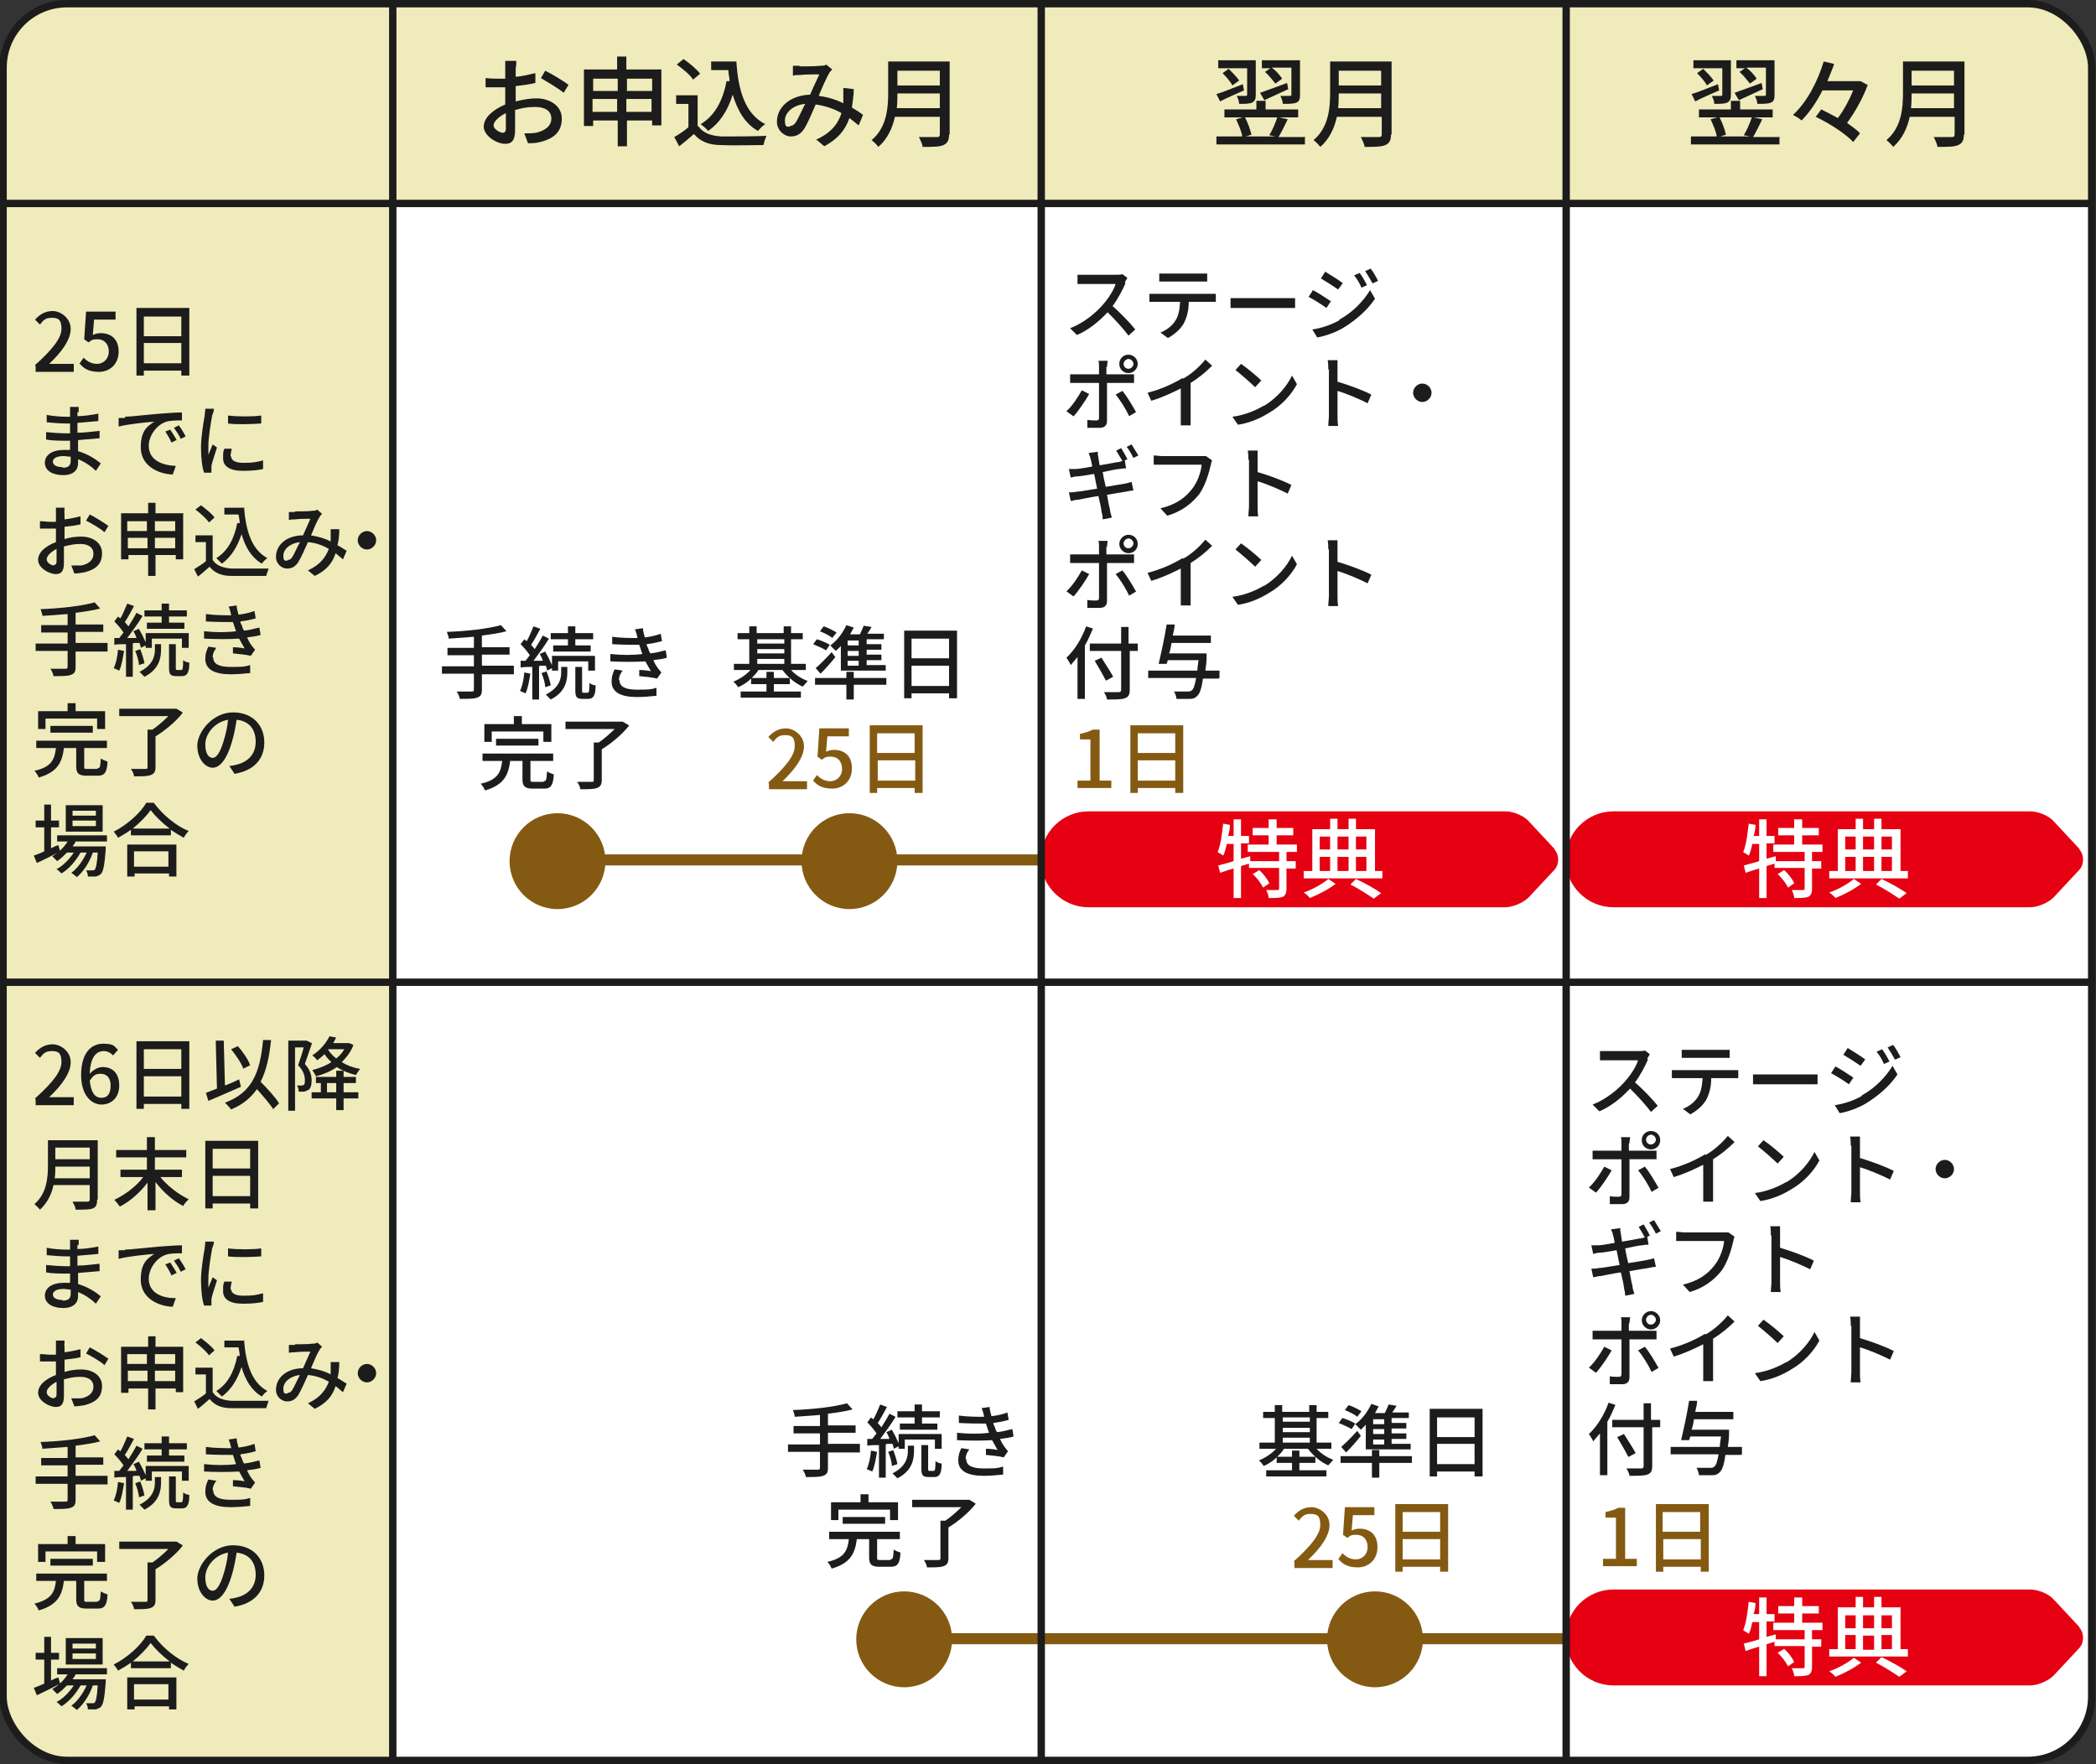 <?xml version="1.0" encoding="UTF-8"?>
<svg id="_レイヤー_1" data-name="レイヤー_1" xmlns="http://www.w3.org/2000/svg" version="1.1" viewBox="0 0 341 287">
  <rect x="0" y="0" width="341" height="287" fill="#333333" stroke="none"/>
  <!-- Generator: Adobe Illustrator 29.2.1, SVG Export Plug-In . SVG Version: 2.1.0 Build 116)  -->
  <defs>
    <style>
      .st0, .st1, .st2 {
        fill: none;
      }

      .st3 {
        fill: #1c1c1c;
      }

      .st1 {
        stroke: #1c1c1c;
        stroke-width: 1.2px;
      }

      .st1, .st2 {
        stroke-miterlimit: 10;
      }

      .st4 {
        fill: #fff;
      }

      .st2 {
        stroke: #845a13;
        stroke-width: 1.8px;
      }

      .st5 {
        fill: #845a13;
      }

      .st6 {
        fill: #e50012;
      }

      .st7 {
        fill: #f0ebba;
      }
    </style>
  </defs>
  <rect class="st4" x=".5" y=".6" width="339.6" height="285.8" rx="10.4" ry="10.4"/>
  <path class="st7" d="M340.5,33.1V10.9c0-5.7-4.7-10.3-10.3-10.3H11.2C5.5.6.9,5.3.9,10.9v22.2"/>
  <path class="st7" d="M63.6,286.4H10.9c-5.7,0-10.4-4.7-10.4-10.4V11C.5,5.3,5.2.6,10.9.6h52.7"/>
  <g>
    <path class="st3" d="M5.7,178.7c2.8-2.5,4.3-4.4,4.3-5.9s-.5-1.8-1.6-1.8-1.4.5-1.9,1.1l-.8-.8c.8-.9,1.7-1.4,2.9-1.4s2.9,1.1,2.9,2.9-1.5,3.8-3.5,5.7c.5,0,1.1,0,1.6,0h2.4v1.3h-6.2v-.9Z"/>
    <path class="st3" d="M13.2,174.9c0-3.7,1.7-5.1,3.6-5.1s1.8.5,2.4,1l-.8.9c-.4-.4-.9-.7-1.5-.7-1.2,0-2.2.9-2.3,3.7.6-.7,1.4-1.1,2.1-1.1,1.6,0,2.7,1,2.7,3s-1.3,3.1-2.9,3.1-3.3-1.5-3.3-4.8ZM14.6,175.8c.2,1.9.8,2.8,1.9,2.8s1.5-.8,1.5-2-.6-1.9-1.6-1.9-1.2.3-1.8,1.1Z"/>
    <path class="st3" d="M30.8,169.5v10.9h-1.3v-.8h-6.1v.8h-1.2v-11h8.6ZM23.4,170.7v3.2h6.1v-3.2h-6.1ZM29.5,178.4v-3.3h-6.1v3.3h6.1Z"/>
    <path class="st3" d="M39,176.9c-1.8.8-3.7,1.6-5.1,2.2l-.4-1.3c.5-.2,1.1-.4,1.8-.7l-.2-7.8h1.3c0,0,.2,7.3.2,7.3.8-.3,1.5-.6,2.3-1l.3,1.2ZM44.5,180.5c-.6-.9-1.7-2.2-2.7-3.3-1,1.4-2.3,2.5-4.2,3.3-.2-.3-.7-.8-1-1.1,4.3-1.6,5.7-4.7,6.2-10.2h1.3c-.3,2.9-.8,5-1.7,6.8,1.1,1.1,2.4,2.5,3,3.5l-1,1ZM39.6,173.9c-.3-.9-1.2-2.2-2-3.2l1.1-.5c.8.9,1.7,2.2,2,3.1l-1.2.6Z"/>
    <path class="st3" d="M50.8,169.6c-.4,1.1-.8,2.4-1.2,3.5.9,1,1.1,1.9,1.1,2.7s-.2,1.3-.5,1.5c-.2.1-.4.2-.7.3-.2,0-.6,0-.9,0,0-.3-.1-.8-.3-1,.3,0,.5,0,.7,0,.2,0,.3,0,.4-.1.2-.1.2-.4.2-.8,0-.6-.2-1.5-1.1-2.4.3-.9.7-2,.9-2.9h-1.4v10.3h-1.1v-11.4h3s.8.4.8.4ZM57.5,170c-.4,1.1-1.1,2-1.9,2.8.8.5,1.8.9,3,1.1-.2.2-.5.7-.7,1-1.2-.3-2.2-.7-3.1-1.3-1,.7-2.2,1.2-3.4,1.5-.1-.3-.4-.7-.6-1,1.1-.3,2.2-.7,3.1-1.3-.4-.4-.8-.8-1.1-1.3-.4.4-.8.7-1.2,1-.2-.3-.5-.6-.8-.8,1.4-.9,2.3-2.1,2.8-3.1l1.1.2c-.2.3-.3.6-.5.9h2.6c0,0,.7.3.7.3ZM55.9,177.7h2.4v1h-2.4v1.9h-1.2v-1.9h-4v-1h1.5v-1.5h-.8v-1h3.3v-1h1.2v1h2v1h-2v1.5ZM54.7,177.7v-1.5h-1.5v1.5h1.5ZM53.4,170.8c.3.5.8,1,1.3,1.4.5-.4,1-.9,1.3-1.5h-2.6Z"/>
    <path class="st3" d="M15.8,195.2c0,.8-.2,1.2-.7,1.4-.5.2-1.4.2-2.8.2,0-.4-.3-.9-.5-1.3,1,0,2.1,0,2.4,0,.3,0,.4-.1.4-.4v-2.3h-5.9c-.3,1.5-1,2.9-2.2,4-.2-.3-.7-.7-.9-.9,2-1.7,2.2-4.3,2.2-6.3v-4.1h8.1v9.6ZM14.6,191.7v-1.9h-5.6c0,.6,0,1.2-.1,1.9h5.7ZM9,186.7v1.9h5.6v-1.9h-5.6Z"/>
    <path class="st3" d="M26,191.4c1.2,1.5,3,2.9,4.7,3.7-.3.3-.7.7-.9,1.1-1.6-.8-3.3-2.3-4.5-3.9v4.6h-1.3v-4.5c-1.2,1.6-2.9,3.1-4.5,3.9-.2-.3-.6-.8-.9-1.1,1.7-.8,3.6-2.2,4.7-3.7h-3.7v-1.2h4.3v-2h-5v-1.2h5v-2.1h1.3v2.1h5.1v1.2h-5.1v2h4.4v1.2h-3.7Z"/>
    <path class="st3" d="M42,185.7v10.9h-1.3v-.8h-6.1v.8h-1.2v-11h8.6ZM34.6,186.9v3.2h6.1v-3.2h-6.1ZM40.7,194.6v-3.3h-6.1v3.3h6.1Z"/>
    <path class="st3" d="M12.6,202.5c0,.2,0,.4,0,.7,1.1,0,2.3-.2,3.4-.4v1.2c-1,.1-2.2.2-3.4.3v1.6c1.3,0,2.4-.2,3.6-.3v1.2c-1.2.1-2.3.2-3.5.3,0,.6,0,1.2,0,1.8,1.7.5,3,1.4,3.7,2l-.8,1.2c-.7-.7-1.7-1.4-2.9-1.9,0,.3,0,.5,0,.7,0,1-.7,1.9-2.4,1.9s-3-.7-3-2,1.2-2.1,3.1-2.1.6,0,1,0c0-.5,0-1,0-1.5h-.7c-.8,0-2.3,0-3.2-.2v-1.2c.9.1,2.4.2,3.2.2h.7v-1.6h-.5c-.9,0-2.4-.1-3.3-.2v-1.2c.9.2,2.4.3,3.2.3h.6v-.8c0-.2,0-.6,0-.8h1.4c0,.2,0,.5,0,.9ZM10.2,211.6c.7,0,1.3-.2,1.3-1.1s0-.4,0-.7c-.4,0-.8-.1-1.2-.1-1.1,0-1.7.4-1.7.9s.5.9,1.6.9Z"/>
    <path class="st3" d="M20.3,203.3c.9,0,3.3-.3,5.7-.5,1.4-.1,2.7-.2,3.6-.2v1.3c-.7,0-1.9,0-2.5.2-1.7.5-2.9,2.4-2.9,3.9,0,2.4,2.2,3.2,4.4,3.2l-.5,1.4c-2.5-.1-5.2-1.5-5.2-4.4s1.2-3.5,2.2-4.2c-1.3.1-4.3.4-5.8.8v-1.4c.4,0,.8,0,1.1,0ZM28.7,207.1l-.8.4c-.3-.7-.7-1.3-1-1.8l.8-.3c.3.5.8,1.2,1.1,1.8ZM30.2,206.5l-.8.4c-.3-.7-.7-1.2-1.1-1.8l.8-.4c.3.4.8,1.2,1.1,1.8Z"/>
    <path class="st3" d="M34.5,203.2c-.2,1.1-.6,3.5-.6,4.9s0,.9,0,1.4c.2-.5.5-1.2.7-1.7l.7.5c-.3,1-.8,2.4-.9,3,0,.2,0,.5,0,.6,0,.1,0,.3,0,.5h-1.2c-.3-.8-.5-2.4-.5-4.1s.4-4.1.6-5.2c0-.3.1-.7.1-1.1h1.4c0,.4-.2.9-.3,1.1ZM37.6,209.7c0,.6.5,1.1,2,1.1s2.1-.1,3.2-.4v1.4c-.8.2-1.9.3-3.3.3-2.2,0-3.2-.8-3.2-2s0-1,.2-1.6h1.2c-.1.6-.2.9-.2,1.3ZM42.5,203.1v1.3c-1.5.1-3.9.2-5.4,0v-1.3c1.5.2,4.1.2,5.4,0Z"/>
    <path class="st3" d="M10.5,218.8c0,.3,0,.7,0,1.2.9-.1,1.8-.3,2.6-.5v1.3c-.7.2-1.7.3-2.6.4,0,.5,0,1,0,1.5v.5c.9-.3,1.9-.4,2.7-.4,1.9,0,3.4,1,3.4,2.7s-.9,2.6-2.8,3.1c-.6.1-1.2.2-1.7.2l-.5-1.3c.5,0,1.1,0,1.6,0,1.1-.2,2-.8,2-1.9s-.9-1.6-2.1-1.6-1.8.2-2.7.4c0,1.1,0,2.2,0,2.7,0,1.4-.5,1.8-1.3,1.8-1.1,0-2.9-1-2.9-2.3s1.3-2.3,2.9-2.9v-.8c0-.5,0-.9,0-1.4-.3,0-.6,0-.9,0-.8,0-1.3,0-1.7,0v-1.2c.7,0,1.2.1,1.7.1s.6,0,.9,0c0-.6,0-1.1,0-1.3s0-.8,0-1h1.4c0,.2,0,.7-.1,1ZM8.8,227.4c.3,0,.4-.2.4-.6s0-1.2,0-2c-.9.5-1.6,1.1-1.6,1.7s.8,1,1.2,1ZM17.6,221.1l-.6,1c-.6-.6-2.2-1.5-3-1.9l.6-1c1,.5,2.4,1.4,3.1,1.9Z"/>
    <path class="st3" d="M29.8,219.1v7.4h-1.2v-.6h-3.3v3.4h-1.2v-3.4h-3.2v.7h-1.2v-7.5h4.4v-1.7h1.2v1.7h4.6ZM20.7,220.3v1.6h3.2v-1.6h-3.2ZM24,224.7v-1.7h-3.2v1.7h3.2ZM25.2,220.3v1.6h3.3v-1.6h-3.3ZM28.5,224.7v-1.7h-3.3v1.7h3.3Z"/>
    <path class="st3" d="M34.6,226.5c.6.9,1.6,1.3,3.1,1.4,1.4,0,4.3,0,6,0-.1.3-.3.9-.4,1.2-1.5,0-4.1,0-5.6,0-1.7,0-2.8-.5-3.6-1.5-.6.5-1.2,1.1-1.9,1.6l-.6-1.2c.6-.4,1.3-.8,1.9-1.3v-3.1h-1.7v-1.1h2.8v4.1ZM34,220.5c-.4-.6-1.4-1.5-2.2-2.1l.9-.7c.8.6,1.8,1.4,2.2,2l-.9.8ZM39.7,218c.3,3.8,1.2,6.9,3.8,8.3-.3.2-.7.6-.9.9-1.7-1-2.7-2.7-3.3-4.8-.7,2.1-1.7,3.7-3.2,4.8-.2-.2-.7-.7-.9-.9,1.8-1.1,2.9-3.1,3.4-5.7h.4c0-.4-.1-.9-.2-1.4h-2.3v-1.1h3.3Z"/>
    <path class="st3" d="M48,218.7c.7,0,2.3,0,2.8-.1.3,0,.6,0,.8-.2l.8.7c-.2.2-.3.3-.4.5-.4.6-.9,1.8-1.4,3,1.2.2,2.3.5,3.2,1,0-.3,0-.5,0-.7,0-.4,0-.9,0-1.3h1.4c0,1-.1,1.9-.3,2.6.6.3,1.1.7,1.5.9l-.6,1.4c-.4-.3-.8-.7-1.2-1-.5,1.6-1.5,2.8-3.4,3.7l-1.1-.9c2-.9,2.9-2.2,3.4-3.5-1-.6-2.2-1-3.4-1.1-.5,1.1-1.1,2.5-1.6,3.3-.5.7-1,1-1.8,1s-1.8-.7-1.8-1.9c0-2,1.8-3.5,4.4-3.5.4-.9.9-2,1.2-2.7-.5,0-1.9,0-2.5.1-.3,0-.7,0-1,.1v-1.3c.3,0,.7,0,1,0ZM46.8,226.6c.3,0,.5-.1.7-.4.4-.6.8-1.6,1.3-2.5-1.7.2-2.7,1.2-2.7,2.2s.3.8.7.8Z"/>
    <path class="st3" d="M61.2,223.4c0,.8-.7,1.5-1.5,1.5s-1.5-.7-1.5-1.5.7-1.5,1.5-1.5,1.5.7,1.5,1.5Z"/>
    <path class="st3" d="M17.5,241.5h-5.2v2.5c0,.8-.2,1.1-.8,1.3-.5.2-1.4.2-2.8.2,0-.3-.3-.9-.5-1.2,1,0,2.1,0,2.4,0,.3,0,.4,0,.4-.4v-2.5h-5.2v-1.2h5.2v-1.8h-4.3v-1.2h4.3v-1.8c-1.4.1-2.8.2-4.1.3,0-.3-.2-.8-.3-1.1,3.1-.1,6.7-.5,8.8-1.1l.9,1c-1.1.3-2.5.5-4,.7v1.9h4.5v1.2h-4.5v1.8h5.2v1.2Z"/>
    <path class="st3" d="M20.2,241.2c-.2,1.2-.4,2.5-.8,3.3-.2-.1-.7-.3-.9-.4.4-.8.6-1.9.7-3l1,.2ZM21.6,240.2v5.4h-1.1v-5.3c-.7,0-1.4,0-1.9.1v-1.1c-.1,0,.8,0,.8,0,.2-.3.5-.6.7-.9-.4-.6-1-1.3-1.5-1.8l.6-.8c.1.1.2.2.4.3.4-.7.8-1.7,1.1-2.4l1.1.4c-.5.9-1,1.9-1.5,2.6.2.2.4.5.6.7.5-.8,1-1.6,1.3-2.2l1,.5c-.7,1.2-1.7,2.5-2.5,3.6h1.5c-.1-.4-.3-.8-.5-1.1l.9-.4c.4.7.8,1.5,1.1,2.2v-1.5h7v2.4h-1.1v-1.5h-4.9v1.5h-1v-.4l-.8.4c0-.2-.1-.5-.2-.8h-.9ZM22.8,241c.3.7.6,1.7.7,2.3l-.9.3c0-.6-.3-1.6-.6-2.3l.9-.3ZM25.1,240.3h1.1v.9c0,1.3-.3,3.2-2.7,4.4-.2-.2-.6-.6-.8-.8,2.2-1.1,2.5-2.6,2.5-3.6v-.9ZM26.3,235.8h-2.8v-1h2.8v-1.1h1.2v1.1h2.9v1h-2.9v1h2.5v1h-6.1v-1h2.4v-1ZM29.5,244.4c.2,0,.3-.2.3-1.6.2.2.7.4,1,.4,0,1.7-.4,2.2-1.2,2.2h-.9c-1,0-1.2-.3-1.2-1.4v-3.8h1.1v3.8c0,.3,0,.4.2.4h.7Z"/>
    <path class="st3" d="M37.1,234.2l1.4-.2c0,.5.2,1,.3,1.5.9-.1,1.8-.3,2.6-.6l.2,1.2c-.7.2-1.6.4-2.5.5,0,.3.2.5.3.8,0,.2.2.5.3.7,1.1-.1,1.9-.4,2.5-.5l.2,1.2c-.6.2-1.4.3-2.2.4.2.5.5,1,.8,1.4.2.2.3.4.5.6l-.7,1c-.7-.2-2-.3-2.9-.4v-1c.7,0,1.5.1,1.9.2-.3-.5-.6-1.1-.9-1.6-1.6.1-3.7.1-5.7,0v-1.2c1.9.2,3.7.2,5.2,0,0-.2-.2-.4-.2-.6-.1-.3-.2-.6-.3-.9-1.2,0-2.8,0-4.4-.1v-1.2c1.5.2,2.9.2,4.1.2,0,0,0,0,0-.1-.1-.4-.2-.9-.4-1.3ZM34.7,242.5c0,1,.9,1.5,2.8,1.5s2.2,0,3.2-.3v1.3c-1,.1-2.1.2-3.2.2-2.6,0-4.1-.8-4.1-2.5,0-.8.2-1.4.5-2l1.3.2c-.3.4-.6.9-.6,1.5Z"/>
    <path class="st3" d="M15.8,260.5c.5,0,.5-.2.6-1.6.3.2.8.4,1.1.5-.1,1.8-.5,2.3-1.6,2.3h-1.8c-1.3,0-1.7-.4-1.7-1.5v-3h-2c-.3,2.3-1,3.9-4.1,4.8-.1-.3-.4-.8-.7-1.1,2.8-.7,3.3-1.9,3.5-3.7h-3.2v-1.2h11.5v1.2h-3.7v3c0,.4,0,.4.6.4h1.6ZM7.4,254.1h-1.2v-2.9h4.8v-1.3h1.3v1.3h4.8v2.9h-1.3v-1.7H7.4v1.7ZM8.2,254.7v-1.1h6.9v1.1h-6.9Z"/>
    <path class="st3" d="M29.7,251.5c-1.1,1.4-2.9,2.9-4.4,3.8v5c0,.7-.2,1.1-.8,1.3-.5.2-1.4.2-2.7.2,0-.4-.3-.9-.5-1.2,1,0,2,0,2.3,0,.3,0,.4,0,.4-.3v-6.1h.8c.9-.6,1.9-1.5,2.6-2.2h-8v-1.2h9.3c0,0,1,.6,1,.6Z"/>
    <path class="st3" d="M38.1,261.3l-.8-1.2c.4,0,.8-.1,1.2-.2,1.7-.4,3.1-1.6,3.1-3.7s-1.1-3.4-3.1-3.6c-.2,1.2-.4,2.4-.8,3.7-.8,2.7-1.9,4.1-3.1,4.1s-2.5-1.4-2.5-3.6,2.5-5.4,5.8-5.4,5.1,2.2,5.1,4.9-1.7,4.6-4.9,5.1ZM34.6,258.8c.6,0,1.2-.8,1.8-2.8.3-1,.6-2.2.7-3.4-2.3.4-3.7,2.4-3.7,4s.6,2.2,1.2,2.2Z"/>
    <path class="st3" d="M9.8,273.9c-1.3.7-2.7,1.4-3.8,1.9l-.5-1.2c.5-.2,1.1-.4,1.7-.7v-3.9h-1.4v-1.1h1.4v-2.6h1.1v2.6h1.3v1.1h-1.3v3.4c.4-.2.8-.4,1.2-.5l.3,1.1ZM12.3,272.4c-.1.3-.3.5-.5.8h5.4s0,.3,0,.5c-.2,2.6-.4,3.6-.8,4-.2.2-.5.3-.8.4-.3,0-.8,0-1.3,0,0-.3-.1-.7-.3-1,.4,0,.8,0,1,0s.3,0,.4-.1c.2-.2.4-1,.5-2.8h-.8c-.5,1.5-1.5,3.1-2.6,4-.2-.2-.6-.5-.9-.7,1-.7,1.9-2,2.5-3.3h-1c-.7,1.3-1.9,2.7-3.1,3.4-.2-.2-.5-.5-.8-.7,1-.5,2.1-1.6,2.8-2.7h-1.1c-.5.5-1,1-1.6,1.4-.2-.2-.6-.6-.8-.8,1-.6,1.9-1.4,2.5-2.4h-1.7v-1h8.1v1h-5.3ZM16.7,270.8h-6v-4.3h6v4.3ZM15.6,267.4h-3.8v.8h3.8v-.8ZM15.6,269h-3.8v.9h3.8v-.9Z"/>
    <path class="st3" d="M25.1,266.2c1.4,1.9,3.6,3.7,5.6,4.5-.3.3-.6.7-.8,1.1-.7-.4-1.4-.8-2.1-1.3v.9h-6.5v-.9c-.7.5-1.4.9-2.1,1.3-.1-.3-.5-.7-.7-1,2.2-1.1,4.4-3.1,5.3-4.7h1.2ZM20.7,272.9h8v5.2h-1.2v-.5h-5.6v.5h-1.2v-5.2ZM27.6,270.3c-1.2-.9-2.3-2-3.1-3-.7,1-1.7,2-2.9,3h6ZM21.8,274v2.5h5.6v-2.5h-5.6Z"/>
  </g>
  <g>
    <path class="st3" d="M5.7,59.4c2.8-2.5,4.3-4.4,4.3-5.9s-.5-1.8-1.6-1.8-1.4.5-1.9,1.1l-.8-.8c.8-.9,1.7-1.4,2.9-1.4s2.9,1.1,2.9,2.9-1.5,3.8-3.5,5.7c.5,0,1.1,0,1.6,0h2.4v1.3h-6.2v-.9Z"/>
    <path class="st3" d="M12.9,59.2l.7-1c.5.5,1.2,1,2.2,1s1.9-.8,1.9-2-.7-2-1.8-2-1,.2-1.5.5l-.7-.5.3-4.5h4.8v1.3h-3.5l-.2,2.5c.4-.2.8-.3,1.3-.3,1.6,0,2.9.9,2.9,3s-1.5,3.3-3.2,3.3-2.5-.6-3.1-1.3Z"/>
    <path class="st3" d="M30.8,50.2v10.9h-1.3v-.8h-6.1v.8h-1.2v-11h8.6ZM23.4,51.5v3.2h6.1v-3.2h-6.1ZM29.5,59.1v-3.3h-6.1v3.3h6.1Z"/>
    <path class="st3" d="M12.6,67c0,.2,0,.4,0,.7,1.1,0,2.3-.2,3.4-.4v1.2c-1,.1-2.2.2-3.4.3v1.6c1.3,0,2.4-.2,3.6-.3v1.2c-1.2.1-2.3.2-3.5.3,0,.6,0,1.2,0,1.8,1.7.5,3,1.4,3.7,2l-.8,1.2c-.7-.7-1.7-1.4-2.9-1.9,0,.3,0,.5,0,.7,0,1-.7,1.9-2.4,1.9s-3-.7-3-2,1.2-2.1,3.1-2.1.6,0,1,0c0-.5,0-1,0-1.5h-.7c-.8,0-2.3,0-3.2-.2v-1.2c.9.1,2.4.2,3.2.2h.7v-1.6h-.5c-.9,0-2.4-.1-3.3-.2v-1.2c.9.2,2.4.3,3.2.3h.6v-.8c0-.2,0-.6,0-.8h1.4c0,.2,0,.5,0,.9ZM10.2,76.1c.7,0,1.3-.2,1.3-1.1s0-.4,0-.7c-.4,0-.8-.1-1.2-.1-1.1,0-1.7.4-1.7.9s.5.9,1.6.9Z"/>
    <path class="st3" d="M20.3,67.8c.9,0,3.3-.3,5.7-.5,1.4-.1,2.7-.2,3.6-.2v1.3c-.7,0-1.9,0-2.5.2-1.7.5-2.9,2.4-2.9,3.9,0,2.4,2.2,3.2,4.4,3.3l-.5,1.4c-2.5-.1-5.2-1.5-5.2-4.4s1.2-3.5,2.2-4.2c-1.3.1-4.3.4-5.8.8v-1.4c.4,0,.8,0,1.1,0ZM28.7,71.6l-.8.4c-.3-.7-.7-1.3-1-1.8l.8-.3c.3.5.8,1.2,1.1,1.8ZM30.2,71l-.8.4c-.3-.7-.7-1.2-1.1-1.8l.8-.4c.3.4.8,1.2,1.1,1.8Z"/>
    <path class="st3" d="M34.5,67.7c-.2,1.1-.6,3.5-.6,4.9s0,.9,0,1.4c.2-.5.5-1.2.7-1.7l.7.5c-.3,1-.8,2.4-.9,3,0,.2,0,.5,0,.6,0,.1,0,.3,0,.5h-1.2c-.3-.8-.5-2.4-.5-4.1s.4-4.1.6-5.2c0-.3.1-.7.1-1.1h1.4c0,.4-.2.9-.3,1.1ZM37.6,74.2c0,.6.5,1.1,2,1.1s2.1-.1,3.2-.4v1.4c-.8.2-1.9.3-3.3.3-2.2,0-3.2-.8-3.2-2s0-1,.2-1.6h1.2c-.1.6-.2.9-.2,1.3ZM42.5,67.6v1.3c-1.5.1-3.9.2-5.4,0v-1.3c1.5.2,4.1.2,5.4,0Z"/>
    <path class="st3" d="M10.5,83.3c0,.3,0,.7,0,1.2.9-.1,1.8-.3,2.6-.5v1.3c-.7.2-1.7.3-2.6.4,0,.5,0,1,0,1.5v.5c.9-.3,1.9-.4,2.7-.4,1.9,0,3.4,1,3.4,2.7s-.9,2.6-2.8,3.1c-.6.1-1.2.2-1.7.2l-.5-1.3c.5,0,1.1,0,1.6,0,1.1-.2,2-.8,2-1.9s-.9-1.6-2.1-1.6-1.8.2-2.7.4c0,1.1,0,2.2,0,2.7,0,1.4-.5,1.8-1.3,1.8-1.1,0-2.9-1-2.9-2.3s1.3-2.3,2.9-2.9v-.8c0-.5,0-.9,0-1.4-.3,0-.6,0-.9,0-.8,0-1.3,0-1.7,0v-1.2c.7,0,1.2.1,1.7.1s.6,0,.9,0c0-.6,0-1.1,0-1.3s0-.8,0-1h1.4c0,.2,0,.7-.1,1ZM8.8,91.9c.3,0,.4-.2.4-.6s0-1.2,0-2c-.9.5-1.6,1.1-1.6,1.7s.8,1,1.2,1ZM17.6,85.6l-.6,1c-.6-.6-2.2-1.5-3-1.9l.6-1c1,.5,2.4,1.4,3.1,1.9Z"/>
    <path class="st3" d="M29.8,83.6v7.4h-1.2v-.7h-3.3v3.4h-1.2v-3.4h-3.2v.7h-1.2v-7.5h4.4v-1.7h1.2v1.7h4.6ZM20.7,84.8v1.6h3.2v-1.6h-3.2ZM24,89.2v-1.7h-3.2v1.7h3.2ZM25.2,84.8v1.6h3.3v-1.6h-3.3ZM28.5,89.2v-1.7h-3.3v1.7h3.3Z"/>
    <path class="st3" d="M34.6,91.1c.6.9,1.6,1.3,3.1,1.4,1.4,0,4.3,0,6,0-.1.3-.3.9-.4,1.2-1.5,0-4.1,0-5.6,0-1.7,0-2.8-.5-3.6-1.5-.6.5-1.2,1.1-1.9,1.6l-.6-1.2c.6-.4,1.3-.8,1.9-1.3v-3.1h-1.7v-1.1h2.8v4.1ZM34,85c-.4-.6-1.4-1.5-2.2-2.1l.9-.7c.8.6,1.8,1.4,2.2,2l-.9.8ZM39.7,82.5c.3,3.8,1.2,6.9,3.8,8.3-.3.2-.7.6-.9.9-1.7-1-2.7-2.7-3.3-4.8-.7,2.1-1.7,3.7-3.2,4.8-.2-.2-.7-.7-.9-.9,1.8-1.1,2.9-3.1,3.4-5.7h.4c0-.4-.1-.9-.2-1.4h-2.3v-1.1h3.3Z"/>
    <path class="st3" d="M48,83.2c.7,0,2.3,0,2.8-.1.3,0,.6,0,.8-.2l.8.7c-.2.2-.3.3-.4.5-.4.6-.9,1.8-1.4,3,1.2.2,2.3.5,3.2,1,0-.3,0-.5,0-.7,0-.4,0-.9,0-1.3h1.4c0,1-.1,1.9-.3,2.6.6.3,1.1.7,1.5.9l-.6,1.4c-.4-.3-.8-.7-1.2-1-.5,1.6-1.5,2.8-3.4,3.7l-1.1-.9c2-.9,2.9-2.2,3.4-3.5-1-.6-2.2-1-3.4-1.1-.5,1.1-1.1,2.5-1.6,3.3-.5.7-1,1-1.8,1s-1.8-.7-1.8-1.9c0-2,1.8-3.5,4.4-3.5.4-.9.9-2,1.2-2.7-.5,0-1.9,0-2.5.1-.3,0-.7,0-1,.1v-1.3c.3,0,.7,0,1,0ZM46.8,91.1c.3,0,.5-.1.7-.4.4-.6.8-1.6,1.3-2.5-1.7.2-2.7,1.2-2.7,2.2s.3.8.7.8Z"/>
    <path class="st3" d="M61.2,87.9c0,.8-.7,1.5-1.5,1.5s-1.5-.7-1.5-1.5.7-1.5,1.5-1.5,1.5.7,1.5,1.5Z"/>
    <path class="st3" d="M17.5,106h-5.2v2.5c0,.8-.2,1.1-.8,1.3-.5.2-1.4.2-2.8.2,0-.3-.3-.9-.5-1.2,1,0,2.1,0,2.4,0,.3,0,.4,0,.4-.4v-2.5h-5.2v-1.2h5.2v-1.8h-4.3v-1.2h4.3v-1.8c-1.4.1-2.8.2-4.1.3,0-.3-.2-.8-.3-1.1,3.1-.1,6.7-.5,8.8-1.1l.9,1c-1.1.3-2.5.5-4,.7v1.9h4.5v1.2h-4.5v1.8h5.2v1.2Z"/>
    <path class="st3" d="M20.2,105.8c-.2,1.2-.4,2.5-.8,3.3-.2-.1-.7-.3-.9-.4.4-.8.6-1.9.7-3l1,.2ZM21.6,104.7v5.4h-1.1v-5.3c-.7,0-1.4,0-1.9.1v-1.1c-.1,0,.8,0,.8,0,.2-.3.5-.6.7-.9-.4-.6-1-1.3-1.5-1.8l.6-.8c.1.1.2.2.4.3.4-.7.8-1.7,1.1-2.4l1.1.4c-.5.9-1,1.9-1.5,2.6.2.2.4.5.6.7.5-.8,1-1.6,1.3-2.2l1,.5c-.7,1.2-1.7,2.5-2.5,3.6h1.5c-.1-.4-.3-.8-.5-1.1l.9-.4c.4.7.8,1.5,1.1,2.2v-1.5h7v2.4h-1.1v-1.5h-4.9v1.5h-1v-.4l-.8.4c0-.2-.1-.5-.2-.8h-.9ZM22.8,105.6c.3.7.6,1.7.7,2.3l-.9.3c0-.6-.3-1.6-.6-2.3l.9-.3ZM25.1,104.8h1.1v.9c0,1.3-.3,3.2-2.7,4.4-.2-.2-.6-.6-.8-.8,2.2-1.1,2.5-2.6,2.5-3.6v-.9ZM26.3,100.3h-2.8v-1h2.8v-1.1h1.2v1.1h2.9v1h-2.9v1h2.5v1h-6.1v-1h2.4v-1ZM29.5,109c.2,0,.3-.2.3-1.6.2.2.7.4,1,.4,0,1.7-.4,2.2-1.2,2.2h-.9c-1,0-1.2-.3-1.2-1.4v-3.8h1.1v3.8c0,.3,0,.4.2.4h.7Z"/>
    <path class="st3" d="M37.1,98.7l1.4-.2c0,.5.2,1,.3,1.5.9-.1,1.8-.3,2.6-.6l.2,1.2c-.7.2-1.6.4-2.5.5,0,.3.2.5.3.8,0,.2.2.5.3.7,1.1-.1,1.9-.4,2.5-.5l.2,1.2c-.6.2-1.4.3-2.2.4.2.5.5,1,.8,1.4.2.2.3.4.5.6l-.7,1c-.7-.2-2-.3-2.9-.4v-1c.7,0,1.5.1,1.9.2-.3-.5-.6-1.1-.9-1.6-1.6.1-3.7.1-5.7,0v-1.2c1.9.2,3.7.2,5.2,0,0-.2-.2-.4-.2-.6-.1-.3-.2-.6-.3-.9-1.2,0-2.8,0-4.4-.1v-1.2c1.5.2,2.9.2,4.1.2,0,0,0,0,0-.1-.1-.4-.2-.9-.4-1.3ZM34.7,107c0,1,.9,1.5,2.8,1.5s2.2,0,3.2-.3v1.3c-1,.1-2.1.2-3.2.2-2.6,0-4.1-.8-4.1-2.5,0-.8.2-1.4.5-2l1.3.2c-.3.4-.6.9-.6,1.5Z"/>
    <path class="st3" d="M15.8,125c.5,0,.5-.2.6-1.6.3.2.8.4,1.1.5-.1,1.8-.5,2.3-1.6,2.3h-1.8c-1.3,0-1.7-.4-1.7-1.5v-3h-2c-.3,2.3-1,3.9-4.1,4.8-.1-.3-.4-.8-.7-1.1,2.8-.6,3.3-1.9,3.5-3.7h-3.2v-1.2h11.5v1.2h-3.7v3c0,.4,0,.4.6.4h1.6ZM7.4,118.6h-1.2v-2.9h4.8v-1.3h1.3v1.3h4.8v2.9h-1.3v-1.7H7.4v1.7ZM8.2,119.2v-1.1h6.9v1.1h-6.9Z"/>
    <path class="st3" d="M29.7,116c-1.1,1.4-2.9,2.9-4.4,3.8v5c0,.7-.2,1.1-.8,1.3-.5.2-1.4.2-2.7.2,0-.4-.3-.9-.5-1.2,1,0,2,0,2.3,0,.3,0,.4,0,.4-.3v-6.1h.8c.9-.6,1.9-1.5,2.6-2.2h-8v-1.2h9.3c0,0,1,.6,1,.6Z"/>
    <path class="st3" d="M38.1,125.8l-.8-1.2c.4,0,.8-.1,1.2-.2,1.7-.4,3.1-1.6,3.1-3.7s-1.1-3.4-3.1-3.6c-.2,1.2-.4,2.4-.8,3.7-.8,2.7-1.9,4.1-3.1,4.1s-2.5-1.4-2.5-3.6,2.5-5.4,5.8-5.4,5.1,2.2,5.1,4.9-1.7,4.6-4.9,5.1ZM34.6,123.3c.6,0,1.2-.8,1.8-2.8.3-1,.6-2.2.7-3.4-2.3.4-3.7,2.4-3.7,4s.6,2.2,1.2,2.2Z"/>
    <path class="st3" d="M9.8,138.5c-1.3.7-2.7,1.4-3.8,1.9l-.5-1.2c.5-.2,1.1-.4,1.7-.7v-3.9h-1.4v-1.1h1.4v-2.6h1.1v2.6h1.3v1.1h-1.3v3.4c.4-.2.8-.4,1.2-.5l.3,1.1ZM12.3,136.9c-.1.3-.3.5-.5.8h5.4s0,.3,0,.5c-.2,2.6-.4,3.6-.8,4-.2.2-.5.3-.8.4-.3,0-.8,0-1.3,0,0-.3-.1-.7-.3-1,.4,0,.8,0,1,0s.3,0,.4-.1c.2-.2.4-1,.5-2.8h-.8c-.5,1.5-1.5,3.1-2.6,4-.2-.2-.6-.5-.9-.7,1-.7,1.9-2,2.5-3.3h-1c-.7,1.3-1.9,2.7-3.1,3.4-.2-.2-.5-.5-.8-.7,1-.5,2.1-1.6,2.8-2.7h-1.1c-.5.5-1,1-1.6,1.4-.2-.2-.6-.6-.8-.8,1-.6,1.9-1.4,2.5-2.4h-1.7v-1h8.1v1h-5.3ZM16.7,135.3h-6v-4.3h6v4.3ZM15.6,131.9h-3.8v.8h3.8v-.8ZM15.6,133.5h-3.8v.9h3.8v-.9Z"/>
    <path class="st3" d="M25.1,130.7c1.4,1.9,3.6,3.7,5.6,4.5-.3.3-.6.7-.8,1.1-.7-.4-1.4-.8-2.1-1.3v.9h-6.5v-.9c-.7.5-1.4.9-2.1,1.3-.1-.3-.5-.7-.7-1,2.2-1.1,4.4-3.1,5.3-4.7h1.2ZM20.7,137.4h8v5.2h-1.2v-.5h-5.6v.5h-1.2v-5.2ZM27.6,134.8c-1.2-.9-2.3-2-3.1-3-.7,1-1.7,2-2.9,3h6ZM21.8,138.5v2.5h5.6v-2.5h-5.6Z"/>
  </g>
  <g>
    <path class="st3" d="M83.6,109.7h-5.2v2.5c0,.8-.2,1.1-.8,1.3-.5.2-1.4.2-2.8.2,0-.3-.3-.9-.5-1.2,1,0,2.1,0,2.4,0,.3,0,.4,0,.4-.4v-2.5h-5.2v-1.2h5.2v-1.8h-4.3v-1.2h4.3v-1.8c-1.4.1-2.8.2-4.1.3,0-.3-.2-.8-.3-1.1,3.1-.1,6.7-.5,8.8-1.1l.9,1c-1.1.3-2.5.5-4,.7v1.9h4.5v1.2h-4.5v1.8h5.2v1.2Z"/>
    <path class="st3" d="M86.3,109.5c-.2,1.2-.4,2.5-.8,3.3-.2-.1-.7-.3-.9-.4.4-.8.6-1.9.7-3l1,.2ZM87.7,108.4v5.4h-1.1v-5.3c-.7,0-1.4,0-1.9.1v-1.1c-.1,0,.8,0,.8,0,.2-.3.5-.6.7-.9-.4-.6-1-1.3-1.5-1.8l.6-.8c.1.1.2.2.4.3.4-.7.8-1.7,1.1-2.4l1.1.4c-.5.9-1,1.9-1.5,2.6.2.2.4.5.6.7.5-.8,1-1.6,1.3-2.2l1,.5c-.7,1.2-1.7,2.5-2.5,3.6h1.5c-.1-.4-.3-.8-.5-1.1l.9-.4c.4.7.8,1.5,1.1,2.2v-1.5h7v2.4h-1.1v-1.5h-4.9v1.5h-1v-.4l-.8.4c0-.2-.1-.5-.2-.8h-.9ZM88.9,109.2c.3.7.6,1.7.7,2.3l-.9.3c0-.6-.3-1.6-.6-2.3l.9-.3ZM91.2,108.5h1.1v.9c0,1.3-.3,3.2-2.7,4.4-.2-.2-.6-.6-.8-.8,2.2-1.1,2.5-2.6,2.5-3.6v-.9ZM92.4,104h-2.8v-1h2.8v-1.1h1.2v1.1h2.9v1h-2.9v1h2.5v1h-6.1v-1h2.4v-1ZM95.6,112.7c.2,0,.3-.2.3-1.6.2.2.7.4,1,.4,0,1.7-.4,2.2-1.2,2.2h-.9c-1,0-1.2-.3-1.2-1.4v-3.8h1.1v3.8c0,.3,0,.4.2.4h.7Z"/>
    <path class="st3" d="M103.2,102.4l1.4-.2c0,.5.2,1,.3,1.5.9-.1,1.8-.3,2.6-.6l.2,1.2c-.7.2-1.6.4-2.5.5,0,.3.2.5.3.8,0,.2.2.5.3.7,1.1-.1,1.9-.4,2.5-.5l.2,1.2c-.6.2-1.4.3-2.2.4.2.5.5,1,.8,1.4.2.2.3.4.5.6l-.7,1c-.7-.2-2-.3-2.9-.4v-1c.7,0,1.5.1,1.9.2-.3-.5-.6-1.1-.9-1.6-1.6.1-3.7.1-5.7,0v-1.2c1.9.2,3.7.2,5.2,0,0-.2-.2-.4-.2-.6-.1-.3-.2-.6-.3-.9-1.2,0-2.8,0-4.4-.1v-1.2c1.5.2,2.9.2,4.1.2,0,0,0,0,0-.1-.1-.4-.2-.9-.4-1.3ZM100.8,110.7c0,1,.9,1.5,2.8,1.5s2.2,0,3.2-.3v1.3c-1,.1-2.1.2-3.2.2-2.6,0-4.1-.8-4.1-2.5,0-.8.2-1.4.5-2l1.3.2c-.3.4-.6.9-.6,1.5Z"/>
    <path class="st3" d="M88.4,127.1c.5,0,.5-.2.6-1.6.3.2.8.4,1.1.5-.1,1.8-.5,2.3-1.6,2.3h-1.8c-1.3,0-1.7-.4-1.7-1.5v-3h-2c-.3,2.3-1,3.9-4.1,4.8-.1-.3-.4-.8-.7-1.1,2.8-.6,3.3-1.9,3.5-3.7h-3.2v-1.2h11.5v1.2h-3.7v3c0,.4,0,.4.6.4h1.6ZM80,120.7h-1.2v-2.9h4.8v-1.3h1.3v1.3h4.8v2.9h-1.3v-1.7h-8.4v1.7ZM80.7,121.3v-1.1h6.9v1.1h-6.9Z"/>
    <path class="st3" d="M102.3,118.1c-1.1,1.4-2.9,2.9-4.4,3.8v5c0,.7-.2,1.1-.8,1.3-.5.2-1.4.2-2.7.2,0-.4-.3-.9-.5-1.2,1,0,2,0,2.3,0,.3,0,.4,0,.4-.3v-6.1h.8c.9-.6,1.9-1.5,2.6-2.2h-8v-1.2h9.3c0,0,1,.6,1,.6Z"/>
  </g>
  <g>
    <path class="st3" d="M128.7,109c.7.8,1.7,1.4,2.7,1.8-.2.2-.6.7-.8.9-1.2-.5-2.5-1.6-3.3-2.7h-3.9c-.3.5-.7.9-1.1,1.3h2.4v-1h1.2v1h2.6v1h-2.6v1.2h4.4v1h-9.8v-1h4.2v-1.2h-2.5v-.9c-.6.6-1.4,1.1-2.1,1.4-.2-.3-.5-.7-.8-.9,1-.4,2.1-1.1,2.8-1.9h-2.7v-1h2.5v-4h-1.9v-1h1.9v-1.1h1.2v1.1h4.4v-1.1h1.2v1.1h1.9v1h-1.9v4h2.4v1h-2.6ZM123.2,104v.7h4.4v-.7h-4.4ZM123.2,106.3h4.4v-.7h-4.4v.7ZM123.2,108h4.4v-.8h-4.4v.8Z"/>
    <path class="st3" d="M134.4,105.8c-.5-.3-1.4-.7-2.1-1l.6-.8c.7.2,1.6.6,2.1.9l-.6.9ZM144.2,111.4h-5.3v2.4h-1.2v-2.4h-5.1v-1.1h5.1v-1h1.2v1h5.3v1.1ZM132.7,108.7c.7-.6,1.7-1.6,2.6-2.6l.6.8c-.7.9-1.6,1.9-2.4,2.7l-.8-.9ZM135.4,103.8c-.4-.4-1.3-.8-2-1.1l.6-.8c.7.2,1.6.7,2.1,1l-.7.9ZM136.7,105.2c-.2.2-.5.5-.7.7-.2-.2-.7-.6-.9-.9,1.1-.8,2-2,2.6-3.3l1.2.4c-.2.4-.4.7-.6,1.1h1.6c.2-.5.5-1,.6-1.4l1.3.2c-.2.4-.5.8-.7,1.1h2.7v.9h-2.8v.8h2.4v.9h-2.4v.8h2.4v.9h-2.4v.8h3.1v.9h-7.3v-4ZM139.7,104.2h-1.8v.8h1.8v-.8ZM139.7,105.9h-1.8v.8h1.8v-.8ZM139.7,107.5h-1.8v.8h1.8v-.8Z"/>
    <path class="st3" d="M155.7,102.7v10.9h-1.3v-.8h-6.1v.8h-1.2v-11h8.6ZM148.3,103.9v3.2h6.1v-3.2h-6.1ZM154.4,111.6v-3.3h-6.1v3.3h6.1Z"/>
  </g>
  <g>
    <path class="st5" d="M125,127.3c2.8-2.5,4.3-4.4,4.3-5.9s-.5-1.8-1.6-1.8-1.4.5-1.9,1.1l-.8-.8c.8-.9,1.7-1.4,2.9-1.4s2.9,1.1,2.9,2.9-1.5,3.8-3.5,5.7c.5,0,1.1,0,1.6,0h2.4v1.3h-6.2v-.9Z"/>
    <path class="st5" d="M132.2,127.1l.7-1c.5.5,1.2,1,2.2,1s1.9-.8,1.9-2-.7-2-1.8-2-1,.2-1.5.5l-.7-.5.3-4.6h4.8v1.3h-3.5l-.2,2.5c.4-.2.8-.3,1.3-.3,1.6,0,2.9.9,2.9,3s-1.5,3.3-3.2,3.3-2.5-.6-3.1-1.3Z"/>
    <path class="st5" d="M150.1,118.1v10.9h-1.3v-.8h-6.1v.8h-1.2v-11h8.6ZM142.7,119.3v3.2h6.1v-3.2h-6.1ZM148.9,127v-3.3h-6.1v3.3h6.1Z"/>
  </g>
  <g>
    <path class="st5" d="M175.3,127h2.1v-6.7h-1.7v-.9c.9-.2,1.5-.4,2.1-.7h1.1v8.3h1.9v1.2h-5.5v-1.2Z"/>
    <path class="st5" d="M192.5,118.1v10.9h-1.3v-.8h-6.1v.8h-1.2v-11h8.6ZM185.1,119.3v3.2h6.1v-3.2h-6.1ZM191.2,127v-3.3h-6.1v3.3h6.1Z"/>
  </g>
  <g>
    <path class="st3" d="M183.1,46.1c-.5,1.1-1.2,2.5-2.1,3.7,1.3,1.1,2.9,2.8,3.7,3.8l-1.1,1c-.9-1.2-2.2-2.6-3.4-3.8-1.4,1.5-3.1,2.9-5,3.7l-1.1-1.1c2.1-.8,4.1-2.4,5.3-3.8.9-1,1.8-2.4,2.1-3.4h-4.8c-.5,0-1.2,0-1.4,0v-1.5c.3,0,1,0,1.4,0h4.8c.5,0,.9,0,1.1-.1l.8.6c0,.1-.3.5-.4.7Z"/>
    <path class="st3" d="M188.2,47.8h8.5c.3,0,.8,0,1.1,0v1.3c-.3,0-.8,0-1.1,0h-3.3c0,1.4-.3,2.5-.8,3.5-.5.9-1.5,1.8-2.6,2.4l-1.2-.9c1-.4,1.9-1.1,2.4-1.9.6-.9.7-1.9.8-3.1h-3.8c-.4,0-.8,0-1.2,0v-1.3c.4,0,.8,0,1.2,0ZM189.8,44.5h5.3c.4,0,.9,0,1.3,0v1.3c-.4,0-.9,0-1.3,0h-5.2c-.4,0-.9,0-1.3,0v-1.3c.4,0,.8,0,1.3,0Z"/>
    <path class="st3" d="M202.1,48.5h7.1c.6,0,1.1,0,1.5,0v1.6c-.3,0-.9,0-1.5,0h-7.1c-.7,0-1.5,0-1.9,0v-1.6c.4,0,1.2,0,1.9,0Z"/>
    <path class="st3" d="M216.6,48.9l-.8,1.2c-.7-.5-2.1-1.4-2.9-1.8l.7-1.1c.8.4,2.3,1.4,2.9,1.8ZM217.9,52c2.2-1.2,3.9-3,5-4.8l.8,1.4c-1.2,1.8-3,3.4-5.1,4.7-1.3.8-3.1,1.4-4.3,1.6l-.8-1.3c1.4-.2,3-.7,4.4-1.5ZM218.5,46l-.8,1.1c-.7-.5-2.1-1.4-2.8-1.8l.7-1.1c.8.5,2.3,1.4,2.9,1.9ZM222.4,46.4l-.9.4c-.3-.7-.7-1.4-1.2-2l.9-.4c.4.5.9,1.4,1.2,2ZM224.2,45.7l-.9.4c-.4-.7-.8-1.4-1.2-2l.9-.4c.4.5.9,1.4,1.2,2Z"/>
    <path class="st3" d="M174.6,67.7l-1.1-.8c.9-.8,1.9-2.3,2.5-3.4l1.2.6c-.6,1.1-1.8,2.8-2.5,3.6ZM180,59.7v1.2h3.3c.3,0,.8,0,1.2,0v1.4c-.4,0-.8,0-1.1,0h-3.3v6.2c0,.7-.4,1.1-1.2,1.1s-1.4,0-2,0v-1.3c.4.1,1,.1,1.4.1s.5-.1.5-.5v-5.6h-3.5c-.4,0-.8,0-1.2,0v-1.4c.4,0,.8,0,1.2,0h3.5v-1.2c0-.3,0-.8-.1-1h1.5c0,.2-.1.7-.1,1ZM184.9,67l-1.2.7c-.5-1.1-1.5-2.7-2.2-3.5l1.1-.6c.7.8,1.7,2.5,2.2,3.4ZM183.6,57.7c.8,0,1.5.7,1.5,1.5s-.7,1.5-1.5,1.5-1.5-.6-1.5-1.5.7-1.5,1.5-1.5ZM183.6,60c.4,0,.8-.4.8-.8s-.4-.8-.8-.8-.8.4-.8.8.3.8.8.8Z"/>
    <path class="st3" d="M192.5,61.6c1.4-.8,2.7-2,3.6-3.1l1.1,1c-1,1-2.2,2-3.5,2.8v5.4c0,.5,0,1.2,0,1.5h-1.6c0-.3,0-1,0-1.5v-4.5c-1.4.7-3.1,1.5-4.8,2l-.6-1.3c2.3-.6,4.2-1.5,5.7-2.4Z"/>
    <path class="st3" d="M205.7,66c2.1-1.3,3.7-3.2,4.5-4.9l.8,1.4c-.9,1.7-2.5,3.5-4.6,4.7-1.3.8-3,1.6-5,1.9l-.9-1.3c2.2-.3,3.9-1.1,5.1-1.8ZM205.2,61.9l-1,1.1c-.7-.7-2.3-2.1-3.2-2.8l.9-1c.9.6,2.6,2,3.3,2.7Z"/>
    <path class="st3" d="M216.1,60.1c0-.4,0-1-.1-1.5h1.6c0,.4,0,1,0,1.5v2c1.7.5,4.2,1.4,5.5,2.1l-.6,1.4c-1.4-.7-3.5-1.6-4.9-2v4c0,.4,0,1.2.1,1.7h-1.6c0-.5.1-1.2.1-1.7v-7.5Z"/>
    <path class="st3" d="M232.9,63.9c0,.8-.7,1.5-1.5,1.5s-1.5-.7-1.5-1.5.7-1.5,1.5-1.5,1.5.7,1.5,1.5Z"/>
    <path class="st3" d="M183.7,74.6l-.7.3.2,1.3c-.2,0-.7,0-1,.1-.6,0-1.7.3-2.8.5.1.7.3,1.6.5,2.4,1.3-.2,2.4-.4,3-.5.5-.1.9-.2,1.2-.3l.3,1.4c-.3,0-.8.1-1.3.2-.7.1-1.8.3-3,.5.2,1.2.4,2.1.5,2.5,0,.4.2.8.3,1.2l-1.5.3c0-.5-.1-.9-.2-1.3,0-.3-.2-1.3-.5-2.5-1.4.2-2.7.5-3.3.6-.5,0-.9.2-1.2.2l-.3-1.4c.3,0,.9,0,1.2-.1.6,0,2-.3,3.4-.5-.2-.8-.3-1.6-.5-2.4-1.2.2-2.3.4-2.7.4-.4,0-.7.1-1.1.2l-.3-1.4c.4,0,.7,0,1.1,0,.5,0,1.6-.2,2.7-.4-.1-.6-.2-1.1-.3-1.3,0-.3-.2-.6-.3-.9l1.5-.2c0,.2,0,.6.1.9,0,.2.1.7.2,1.3,1.2-.2,2.3-.4,2.8-.5.3,0,.6-.1.9-.2-.3-.5-.7-1.2-1-1.7l.8-.4c.3.5.8,1.3,1,1.8ZM185.2,74.1l-.8.4c-.3-.6-.7-1.3-1.1-1.8l.8-.4c.3.5.8,1.3,1.1,1.8Z"/>
    <path class="st3" d="M197,75.6c-.3,1.3-.9,3.4-1.9,4.8-1.2,1.5-2.8,2.8-5.2,3.5l-1.1-1.2c2.5-.6,4-1.7,5.1-3.1.9-1.1,1.5-2.8,1.6-4h-6.4c-.6,0-1.1,0-1.4,0v-1.5c.4,0,1,.1,1.4.1h6.3c.2,0,.5,0,.8,0l1,.7c-.1.2-.2.5-.2.8Z"/>
    <path class="st3" d="M203.1,74.8c0-.4,0-1-.1-1.5h1.6c0,.4,0,1,0,1.5v2c1.7.5,4.2,1.4,5.5,2.1l-.6,1.4c-1.4-.7-3.5-1.6-4.9-2v4c0,.4,0,1.2.1,1.7h-1.6c0-.5.1-1.2.1-1.7v-7.5Z"/>
    <path class="st3" d="M174.6,97l-1.1-.8c.9-.8,1.9-2.3,2.5-3.4l1.2.6c-.6,1.1-1.8,2.8-2.5,3.6ZM180,89v1.2h3.3c.3,0,.8,0,1.2,0v1.4c-.4,0-.8,0-1.1,0h-3.3v6.2c0,.7-.4,1.1-1.2,1.1s-1.4,0-2,0v-1.3c.4.1,1,.1,1.4.1s.5-.1.5-.5v-5.6h-3.5c-.4,0-.8,0-1.2,0v-1.4c.4,0,.8,0,1.2,0h3.5v-1.2c0-.3,0-.8-.1-1h1.5c0,.2-.1.7-.1,1ZM184.9,96.2l-1.2.7c-.5-1.1-1.5-2.7-2.2-3.5l1.1-.6c.7.8,1.7,2.5,2.2,3.4ZM183.6,87c.8,0,1.5.6,1.5,1.5s-.7,1.5-1.5,1.5-1.5-.7-1.5-1.5.7-1.5,1.5-1.5ZM183.6,89.2c.4,0,.8-.4.8-.8s-.4-.8-.8-.8-.8.4-.8.8.3.8.8.8Z"/>
    <path class="st3" d="M192.5,90.9c1.4-.8,2.7-2,3.6-3.1l1.1,1c-1,1-2.2,2-3.5,2.8v5.4c0,.5,0,1.2,0,1.5h-1.6c0-.3,0-1,0-1.5v-4.5c-1.4.7-3.1,1.5-4.8,2l-.6-1.3c2.3-.6,4.2-1.5,5.7-2.4Z"/>
    <path class="st3" d="M205.7,95.3c2.1-1.3,3.7-3.2,4.5-4.9l.8,1.4c-.9,1.7-2.5,3.5-4.6,4.7-1.3.8-3,1.6-5,1.9l-.9-1.3c2.2-.3,3.9-1.1,5.1-1.8ZM205.2,91.1l-1,1.1c-.7-.7-2.3-2.1-3.2-2.8l.9-1c.9.6,2.6,2,3.3,2.7Z"/>
    <path class="st3" d="M216.1,89.4c0-.4,0-1-.1-1.5h1.6c0,.4,0,1,0,1.5v2c1.7.5,4.2,1.4,5.5,2.1l-.6,1.4c-1.4-.7-3.5-1.6-4.9-2v4c0,.4,0,1.2.1,1.7h-1.6c0-.5.1-1.2.1-1.7v-7.5Z"/>
    <path class="st3" d="M177.8,102.3c-.4.9-.8,1.9-1.3,2.7v8.7h-1.2v-6.8c-.4.5-.8.9-1.1,1.3-.1-.3-.5-.9-.7-1.2,1.3-1.2,2.5-3.1,3.2-5.1l1.2.4ZM185.3,105.9h-1.5v6.3c0,.8-.2,1.2-.8,1.4-.5.2-1.5.2-2.9.2,0-.3-.3-.9-.5-1.2,1.1,0,2.1,0,2.4,0,.3,0,.4-.1.4-.4v-6.3h-5.1v-1.2h5.1v-2.7h1.2v2.7h1.5v1.2ZM179.9,110.7c-.4-.8-1.2-2.2-1.8-3.2l1.1-.5c.6,1,1.5,2.3,1.9,3.1l-1.1.6Z"/>
    <path class="st3" d="M198.2,110.4h-2.5c-.2,1.6-.5,2.4-.9,2.8-.4.4-.7.5-1.2.5-.5,0-1.4,0-2.2,0,0-.3-.2-.9-.4-1.2.9,0,1.9,0,2.2,0s.5,0,.7-.2c.3-.2.5-.9.7-2h-7.8v-1.2h8c0-.5.1-1,.2-1.7h-5l-.2.6h-1.3c.4-1.7,1-4.4,1.3-6.4h1.3c0,.7-.2,1.2-.3,1.8h6.2v1.2h-6.4c-.1.6-.2,1.2-.4,1.7h6.1s0,.4,0,.6c0,.8-.1,1.6-.2,2.2h2.3v1.2Z"/>
  </g>
  <g>
    <path class="st3" d="M268.1,172.4c-.5,1.1-1.2,2.5-2.1,3.7,1.3,1.1,2.9,2.8,3.7,3.8l-1.1,1c-.9-1.2-2.2-2.6-3.4-3.8-1.4,1.5-3.1,2.9-5,3.7l-1.1-1.1c2.1-.8,4.1-2.4,5.3-3.8.9-1,1.8-2.4,2.1-3.4h-4.8c-.5,0-1.2,0-1.4,0v-1.5c.3,0,1,0,1.4,0h4.8c.5,0,.9,0,1.1-.1l.8.6c0,.1-.3.5-.4.7Z"/>
    <path class="st3" d="M273.2,174.1h8.5c.3,0,.8,0,1.1,0v1.3c-.3,0-.8,0-1.1,0h-3.3c0,1.4-.3,2.5-.8,3.5-.5.9-1.5,1.8-2.6,2.4l-1.2-.9c1-.4,1.9-1.1,2.4-1.9.6-.9.7-1.9.8-3.1h-3.8c-.4,0-.8,0-1.2,0v-1.3c.4,0,.8,0,1.2,0ZM274.8,170.8h5.3c.4,0,.9,0,1.3,0v1.3c-.4,0-.9,0-1.3,0h-5.2c-.4,0-.9,0-1.3,0v-1.3c.4,0,.8,0,1.3,0Z"/>
    <path class="st3" d="M287.1,174.8h7.1c.6,0,1.1,0,1.5,0v1.6c-.3,0-.9,0-1.5,0h-7.1c-.7,0-1.5,0-1.9,0v-1.6c.4,0,1.2,0,1.9,0Z"/>
    <path class="st3" d="M301.6,175.2l-.8,1.2c-.7-.5-2.1-1.4-2.9-1.8l.7-1.1c.8.4,2.3,1.4,2.9,1.8ZM302.9,178.2c2.2-1.2,3.9-3,5-4.8l.8,1.4c-1.2,1.8-3,3.4-5.1,4.7-1.3.8-3.1,1.4-4.3,1.6l-.8-1.3c1.4-.2,3-.7,4.4-1.5ZM303.5,172.3l-.8,1.1c-.7-.5-2.1-1.4-2.8-1.8l.7-1.1c.8.5,2.3,1.4,2.9,1.9ZM307.4,172.7l-.9.4c-.3-.7-.7-1.4-1.2-2l.9-.4c.4.5.9,1.4,1.2,2ZM309.2,172l-.9.4c-.4-.7-.8-1.4-1.2-2l.9-.4c.4.5.9,1.4,1.2,2Z"/>
    <path class="st3" d="M259.6,194l-1.1-.8c.9-.8,1.9-2.3,2.5-3.4l1.2.6c-.6,1.1-1.8,2.8-2.5,3.6ZM265,186v1.2h3.3c.3,0,.8,0,1.2,0v1.4c-.4,0-.8,0-1.1,0h-3.3v6.2c0,.7-.4,1.1-1.2,1.1s-1.4,0-2,0v-1.3c.4.1,1,.1,1.4.1s.5-.1.5-.5v-5.6h-3.5c-.4,0-.8,0-1.2,0v-1.4c.4,0,.8,0,1.2,0h3.5v-1.2c0-.3,0-.8-.1-1h1.5c0,.2-.1.7-.1,1ZM269.9,193.2l-1.2.7c-.5-1.1-1.5-2.7-2.2-3.5l1.1-.6c.7.8,1.7,2.5,2.2,3.4ZM268.6,184c.8,0,1.5.6,1.5,1.5s-.7,1.5-1.5,1.5-1.5-.6-1.5-1.5.7-1.5,1.5-1.5ZM268.6,186.2c.4,0,.8-.4.8-.8s-.4-.8-.8-.8-.8.4-.8.8.3.8.8.8Z"/>
    <path class="st3" d="M277.5,187.9c1.4-.8,2.7-2,3.6-3.1l1.1,1c-1,1-2.2,2-3.5,2.8v5.4c0,.5,0,1.2,0,1.5h-1.6c0-.3,0-1,0-1.5v-4.5c-1.4.7-3.1,1.5-4.8,2l-.6-1.3c2.3-.6,4.2-1.5,5.7-2.4Z"/>
    <path class="st3" d="M290.7,192.3c2.1-1.3,3.7-3.2,4.5-4.9l.8,1.4c-.9,1.7-2.5,3.5-4.6,4.7-1.3.8-3,1.6-5,1.9l-.9-1.3c2.2-.3,3.9-1.1,5.1-1.8ZM290.2,188.2l-1,1.1c-.7-.7-2.3-2.1-3.2-2.8l.9-1c.9.6,2.6,2,3.3,2.7Z"/>
    <path class="st3" d="M301.1,186.4c0-.4,0-1-.1-1.5h1.6c0,.4,0,1,0,1.5v2c1.7.5,4.2,1.4,5.5,2.1l-.6,1.4c-1.4-.7-3.5-1.6-4.9-2v4c0,.4,0,1.2.1,1.7h-1.6c0-.5.1-1.2.1-1.7v-7.5Z"/>
    <path class="st3" d="M317.9,190.2c0,.8-.7,1.5-1.5,1.5s-1.5-.7-1.5-1.5.7-1.5,1.5-1.5,1.5.7,1.5,1.5Z"/>
    <path class="st3" d="M268.7,200.9l-.7.3.2,1.3c-.2,0-.7,0-1,.1-.6,0-1.7.3-2.8.5.1.7.3,1.6.5,2.4,1.3-.2,2.4-.4,3-.5.5-.1.9-.2,1.2-.3l.3,1.4c-.3,0-.8.1-1.3.2-.7.1-1.8.3-3,.5.2,1.2.4,2.1.5,2.5,0,.4.2.8.3,1.2l-1.5.3c0-.5-.1-.9-.2-1.3,0-.3-.2-1.3-.5-2.5-1.4.2-2.7.5-3.3.6-.5,0-.9.2-1.2.2l-.3-1.4c.3,0,.9,0,1.2-.1.6,0,2-.3,3.4-.5-.2-.8-.3-1.6-.5-2.4-1.2.2-2.3.4-2.7.4-.4,0-.7.1-1.1.2l-.3-1.4c.4,0,.7,0,1.1,0,.5,0,1.6-.2,2.7-.4-.1-.6-.2-1.1-.3-1.3,0-.3-.2-.6-.3-.9l1.5-.2c0,.2,0,.6.1.9,0,.2.1.7.2,1.3,1.2-.2,2.3-.4,2.8-.5.3,0,.6-.1.9-.2-.3-.5-.7-1.2-1-1.7l.8-.4c.3.5.8,1.3,1,1.8ZM270.2,200.3l-.8.4c-.3-.6-.7-1.3-1.1-1.8l.8-.4c.3.5.8,1.3,1.1,1.8Z"/>
    <path class="st3" d="M282,201.9c-.3,1.3-.9,3.4-1.9,4.8-1.2,1.5-2.8,2.8-5.2,3.5l-1.1-1.2c2.5-.6,4-1.7,5.1-3.1.9-1.1,1.5-2.8,1.6-4h-6.4c-.6,0-1.1,0-1.4,0v-1.5c.4,0,1,.1,1.4.1h6.3c.2,0,.5,0,.8,0l1,.7c-.1.2-.2.5-.2.8Z"/>
    <path class="st3" d="M288.1,201c0-.4,0-1-.1-1.5h1.6c0,.4,0,1,0,1.5v2c1.7.5,4.2,1.4,5.5,2.1l-.6,1.4c-1.4-.7-3.5-1.6-4.9-2v4c0,.4,0,1.2.1,1.7h-1.6c0-.5.1-1.2.1-1.7v-7.5Z"/>
    <path class="st3" d="M259.6,223.3l-1.1-.8c.9-.8,1.9-2.3,2.5-3.4l1.2.6c-.6,1.1-1.8,2.8-2.5,3.6ZM265,215.3v1.2h3.3c.3,0,.8,0,1.2,0v1.4c-.4,0-.8,0-1.1,0h-3.3v6.2c0,.7-.4,1.1-1.2,1.1s-1.4,0-2,0v-1.3c.4.1,1,.1,1.4.1s.5-.1.5-.5v-5.6h-3.5c-.4,0-.8,0-1.2,0v-1.4c.4,0,.8,0,1.2,0h3.5v-1.2c0-.3,0-.8-.1-1h1.5c0,.2-.1.7-.1,1ZM269.9,222.5l-1.2.7c-.5-1.1-1.5-2.7-2.2-3.5l1.1-.6c.7.8,1.7,2.5,2.2,3.4ZM268.6,213.3c.8,0,1.5.7,1.5,1.5s-.7,1.5-1.5,1.5-1.5-.7-1.5-1.5.7-1.5,1.5-1.5ZM268.6,215.5c.4,0,.8-.4.8-.8s-.4-.8-.8-.8-.8.4-.8.8.3.8.8.8Z"/>
    <path class="st3" d="M277.5,217.1c1.4-.8,2.7-2,3.6-3.1l1.1,1c-1,1-2.2,2-3.5,2.8v5.4c0,.5,0,1.2,0,1.5h-1.6c0-.3,0-1,0-1.5v-4.5c-1.4.7-3.1,1.5-4.8,2l-.6-1.3c2.3-.6,4.2-1.5,5.7-2.4Z"/>
    <path class="st3" d="M290.7,221.6c2.1-1.3,3.7-3.2,4.5-4.9l.8,1.4c-.9,1.7-2.5,3.5-4.6,4.7-1.3.8-3,1.6-5,1.9l-.9-1.3c2.2-.3,3.9-1.1,5.1-1.8ZM290.2,217.4l-1,1.1c-.7-.7-2.3-2.1-3.2-2.8l.9-1c.9.6,2.6,2,3.3,2.7Z"/>
    <path class="st3" d="M301.1,215.7c0-.4,0-1-.1-1.5h1.6c0,.4,0,1,0,1.5v2c1.7.5,4.2,1.4,5.5,2.1l-.6,1.4c-1.4-.7-3.5-1.6-4.9-2v4c0,.4,0,1.2.1,1.7h-1.6c0-.5.1-1.2.1-1.7v-7.5Z"/>
    <path class="st3" d="M262.8,228.6c-.4.9-.8,1.9-1.3,2.7v8.7h-1.2v-6.8c-.4.5-.8.9-1.1,1.3-.1-.3-.5-.9-.7-1.2,1.3-1.2,2.5-3.1,3.2-5.1l1.2.4ZM270.3,232.2h-1.5v6.3c0,.8-.2,1.2-.8,1.4-.5.2-1.5.2-2.9.2,0-.3-.3-.9-.5-1.2,1.1,0,2.1,0,2.4,0,.3,0,.4-.1.4-.4v-6.3h-5.1v-1.2h5.1v-2.7h1.2v2.7h1.5v1.2ZM264.9,237c-.4-.8-1.2-2.2-1.8-3.2l1.1-.5c.6,1,1.5,2.3,1.9,3.1l-1.1.6Z"/>
    <path class="st3" d="M283.2,236.7h-2.5c-.2,1.6-.5,2.4-.9,2.8-.4.4-.7.5-1.2.5-.5,0-1.4,0-2.2,0,0-.3-.2-.9-.4-1.2.9,0,1.9,0,2.2,0s.5,0,.7-.2c.3-.2.5-.9.7-2h-7.8v-1.2h8c0-.5.1-1,.2-1.7h-5l-.2.6h-1.3c.4-1.7,1-4.4,1.3-6.4h1.3c0,.7-.2,1.2-.3,1.8h6.2v1.2h-6.4c-.1.6-.2,1.2-.4,1.7h6.1s0,.4,0,.6c0,.8-.1,1.6-.2,2.2h2.3v1.2Z"/>
  </g>
  <g>
    <path class="st3" d="M83.9,11c0,.4,0,.9,0,1.5,1.1-.1,2.3-.4,3.2-.6v1.6c-.9.2-2.1.4-3.2.5,0,.6,0,1.3,0,1.9v.6c1.2-.3,2.4-.5,3.3-.5,2.4,0,4.2,1.3,4.2,3.3s-1.1,3.2-3.5,3.8c-.7.2-1.4.2-2,.2l-.6-1.6c.6,0,1.3,0,1.9-.1,1.3-.3,2.5-1,2.5-2.3s-1.1-1.9-2.6-1.9-2.2.2-3.3.5c0,1.3,0,2.7,0,3.3,0,1.7-.6,2.2-1.6,2.2-1.4,0-3.5-1.3-3.5-2.8s1.6-2.8,3.5-3.6v-1c0-.6,0-1.2,0-1.8-.4,0-.8,0-1.1,0-1,0-1.6,0-2.1,0v-1.5c.9.1,1.5.1,2.1.1s.7,0,1.1,0c0-.7,0-1.3,0-1.6s0-1,0-1.3h1.8c0,.3,0,.8-.1,1.2ZM81.8,21.6c.3,0,.5-.2.5-.7s0-1.4,0-2.5c-1.2.6-2,1.4-2,2s1,1.2,1.5,1.2ZM92.5,13.8l-.8,1.3c-.8-.7-2.7-1.8-3.7-2.4l.7-1.2c1.2.6,3,1.7,3.8,2.3Z"/>
    <path class="st3" d="M107.6,11.3v9.1h-1.5v-.8h-4.1v4.2h-1.5v-4.2h-4v.9h-1.5v-9.2h5.4v-2.1h1.5v2.1h5.6ZM96.5,12.8v2h4v-2h-4ZM100.4,18.2v-2.1h-4v2.1h4ZM102,12.8v2h4.1v-2h-4.1ZM106,18.2v-2.1h-4.1v2.1h4.1Z"/>
    <path class="st3" d="M113.6,20.5c.7,1.1,2,1.6,3.8,1.7,1.8,0,5.3,0,7.3-.1-.2.4-.4,1.1-.5,1.5-1.8,0-5,.1-6.9,0-2,0-3.4-.6-4.4-1.8-.8.7-1.5,1.3-2.4,2l-.8-1.5c.7-.4,1.6-1,2.3-1.6v-3.8h-2v-1.4h3.5v5.1ZM112.8,13c-.5-.8-1.7-1.8-2.7-2.5l1.1-.9c1,.7,2.2,1.7,2.7,2.4l-1.2,1ZM119.8,10c.3,4.7,1.4,8.5,4.7,10.2-.4.2-.9.8-1.2,1.1-2.1-1.2-3.3-3.3-4.1-5.9-.8,2.6-2.1,4.6-4,5.9-.2-.3-.8-.8-1.2-1.1,2.3-1.4,3.6-3.8,4.2-7h.5c0-.5-.2-1.1-.2-1.8h-2.8v-1.4h4.1Z"/>
    <path class="st3" d="M130,10.8c.9,0,2.8,0,3.5-.1.3,0,.7,0,.9-.2l1,.8c-.2.2-.4.4-.5.6-.4.7-1.1,2.2-1.7,3.7,1.5.2,2.8.6,4,1.2,0-.3,0-.6,0-.9,0-.5,0-1.1,0-1.6l1.7.2c0,1.1-.2,2.1-.3,3,.7.4,1.3.8,1.8,1.2l-.7,1.7c-.5-.4-1-.8-1.5-1.2-.7,2-1.9,3.4-4.1,4.6l-1.3-1.1c2.5-1.1,3.6-2.7,4.1-4.3-1.2-.7-2.7-1.2-4.2-1.4-.6,1.4-1.3,3.1-1.9,4-.6.9-1.3,1.2-2.2,1.2s-2.2-.9-2.2-2.4c0-2.4,2.2-4.3,5.4-4.4.5-1.2,1.1-2.4,1.5-3.3-.6,0-2.4,0-3.1.1-.3,0-.8,0-1.2.1v-1.6c.4,0,.9,0,1.2,0ZM128.5,20.5c.3,0,.6-.1.9-.5.5-.7,1-2,1.6-3.1-2.1.2-3.3,1.5-3.3,2.7s.4,1,.8,1Z"/>
    <path class="st3" d="M154.4,21.9c0,1-.3,1.4-.9,1.7-.7.3-1.8.3-3.4.3,0-.4-.4-1.2-.6-1.6,1.2,0,2.5,0,2.9,0,.4,0,.5-.1.5-.5v-2.8h-7.3c-.4,1.8-1.2,3.6-2.7,4.9-.2-.3-.8-.9-1.1-1.1,2.5-2.1,2.7-5.3,2.7-7.8v-5h10v11.9ZM152.9,17.6v-2.4h-6.9c0,.7,0,1.5-.1,2.4h7ZM146,11.5v2.4h6.9v-2.4h-6.9Z"/>
  </g>
  <g>
    <path class="st3" d="M202.4,14.7c-1.3.6-2.8,1.2-3.9,1.8l-.6-1.2c1.1-.3,2.7-1,4.3-1.6l.2,1.1ZM212.3,22.2v1.3h-14.4v-1.3h4.2c-.1-.8-.6-1.9-1-2.8l1.4-.4c.5.9.9,2.1,1.1,2.9l-.9.3h4.8l-1-.2c.5-.8,1-2,1.3-2.9h-8.6v-1.3h5.2v-1.4h1.5v1.4h5.3v1.3h-3.1l1.4.3c-.5,1-1,2.1-1.5,2.9h4.4ZM202.9,11.1h-4.7v-1.3h6.1v5.6c0,.7-.1,1-.6,1.3-.5.2-1.2.2-2.1.2,0-.4-.2-.9-.4-1.3.6,0,1.2,0,1.4,0,.2,0,.3,0,.3-.2v-4.4ZM199.9,11.2c.6.6,1.3,1.3,1.7,1.9l-1.1.8c-.3-.6-1-1.4-1.6-2l1-.7ZM209.6,14.5c-1.3.6-2.8,1.3-3.9,1.8l-.7-1.2c1.1-.4,2.8-1,4.4-1.6l.2,1.1ZM206.7,11.1h-1.4v-1.3h6.2v5.6c0,.7-.1,1.1-.6,1.3-.5.2-1.2.2-2.2.2,0-.4-.2-.9-.4-1.3.7,0,1.3,0,1.5,0,.2,0,.3,0,.3-.2v-4.4h-3.2c.7.5,1.3,1.2,1.7,1.8l-1.1.8c-.4-.5-1.1-1.4-1.7-1.9l.9-.6Z"/>
    <path class="st3" d="M226.3,21.9c0,1-.3,1.4-.9,1.7-.7.3-1.8.3-3.4.3,0-.4-.4-1.2-.6-1.6,1.2,0,2.5,0,2.9,0,.4,0,.5-.1.5-.5v-2.8h-7.3c-.4,1.8-1.2,3.6-2.7,4.9-.2-.3-.8-.9-1.1-1.1,2.5-2.1,2.7-5.3,2.7-7.8v-5h10v11.9ZM224.7,17.6v-2.4h-6.9c0,.7,0,1.5-.1,2.4h7ZM217.8,11.5v2.4h6.9v-2.4h-6.9Z"/>
  </g>
  <g>
    <path class="st3" d="M279.7,14.7c-1.3.6-2.8,1.2-3.9,1.8l-.6-1.2c1.1-.3,2.7-1,4.3-1.6l.2,1.1ZM289.5,22.2v1.3h-14.4v-1.3h4.2c-.1-.8-.6-1.9-1-2.8l1.4-.4c.5.9.9,2.1,1.1,2.9l-.9.3h4.8l-1-.2c.5-.8,1-2,1.3-2.9h-8.6v-1.3h5.2v-1.4h1.5v1.4h5.3v1.3h-3.1l1.4.3c-.5,1-1,2.1-1.5,2.9h4.4ZM280.2,11.1h-4.7v-1.3h6.1v5.6c0,.7-.1,1-.6,1.3-.5.2-1.2.2-2.1.2,0-.4-.2-.9-.4-1.3.6,0,1.2,0,1.4,0,.2,0,.3,0,.3-.2v-4.4ZM277.1,11.2c.6.6,1.3,1.3,1.7,1.9l-1.1.8c-.3-.6-1-1.4-1.6-2l1-.7ZM286.8,14.5c-1.3.6-2.8,1.3-3.9,1.8l-.7-1.2c1.1-.4,2.8-1,4.4-1.6l.2,1.1ZM283.9,11.1h-1.4v-1.3h6.2v5.6c0,.7-.1,1.1-.6,1.3-.5.2-1.2.2-2.2.2,0-.4-.2-.9-.4-1.3.7,0,1.3,0,1.5,0,.2,0,.3,0,.3-.2v-4.4h-3.2c.7.5,1.3,1.2,1.7,1.8l-1.1.8c-.4-.5-1.1-1.4-1.7-1.9l.9-.6Z"/>
    <path class="st3" d="M303.9,13.7c-.7,2-2,4.4-3.4,6.3.8.6,1.6,1.1,2.1,1.7l-1.1,1.4c-1.2-1.3-3.8-3-6.1-4.1l.9-1.2c.8.4,1.8.9,2.7,1.4,1-1.3,1.9-3,2.5-4.5h-5c-.9,1.8-2.1,3.6-3.4,4.9-.3-.3-1-.7-1.4-.9,2.4-2.2,4.1-5.7,5-8.7l1.7.4c-.3.9-.7,1.8-1.1,2.8h5.4c0,0,1.1.6,1.1.6Z"/>
    <path class="st3" d="M319.5,21.9c0,1-.3,1.4-.9,1.7-.7.3-1.8.3-3.4.3,0-.4-.4-1.2-.6-1.6,1.2,0,2.5,0,2.9,0,.4,0,.5-.1.5-.5v-2.8h-7.3c-.4,1.8-1.2,3.6-2.7,4.9-.2-.3-.8-.9-1.1-1.1,2.5-2.1,2.7-5.3,2.7-7.8v-5h10v11.9ZM317.9,17.6v-2.4h-6.9c0,.7,0,1.5-.1,2.4h7ZM311,11.5v2.4h6.9v-2.4h-6.9Z"/>
  </g>
  <rect class="st1" x=".5" y=".6" width="339.8" height="285.8" rx="10.4" ry="10.4"/>
  <line class="st1" x1=".5" y1="159.8" x2="339.8" y2="159.8"/>
  <line class="st1" x1="63.9" y1=".6" x2="63.9" y2="286.4"/>
  <line class="st1" x1=".5" y1="33.1" x2="339.8" y2="33.1"/>
  <line class="st2" x1="85.9" y1="139.9" x2="183.5" y2="139.9"/>
  <path class="st5" d="M146,140.1c0,4.3-3.5,7.8-7.8,7.8s-7.8-3.5-7.8-7.8,3.5-7.8,7.8-7.8,7.8,3.5,7.8,7.8"/>
  <g>
    <path class="st3" d="M214.2,235.7c.7.8,1.7,1.4,2.7,1.8-.2.2-.6.7-.8.9-1.2-.5-2.5-1.6-3.3-2.7h-3.9c-.3.5-.7.9-1.1,1.3h2.4v-1h1.2v1h2.6v1h-2.6v1.2h4.4v1h-9.8v-1h4.2v-1.2h-2.5v-.9c-.6.6-1.4,1.1-2.1,1.4-.2-.3-.5-.7-.8-.9,1-.4,2.1-1.1,2.8-1.9h-2.7v-1h2.5v-4h-1.9v-1h1.9v-1.1h1.2v1.1h4.4v-1.1h1.2v1.1h1.9v1h-1.9v4h2.4v1h-2.6ZM208.7,230.6v.7h4.4v-.7h-4.4ZM208.7,233h4.4v-.7h-4.4v.7ZM208.7,234.7h4.4v-.8h-4.4v.8Z"/>
    <path class="st3" d="M219.9,232.5c-.5-.3-1.4-.7-2.1-1l.6-.8c.7.2,1.6.6,2.1.9l-.6.9ZM229.7,238h-5.3v2.4h-1.2v-2.4h-5.1v-1.1h5.1v-1h1.2v1h5.3v1.1ZM218.2,235.4c.7-.6,1.7-1.6,2.6-2.6l.6.8c-.7.9-1.6,1.9-2.4,2.7l-.8-.9ZM220.8,230.5c-.4-.4-1.3-.8-2-1.1l.6-.8c.7.2,1.6.7,2.1,1l-.7.9ZM222.1,231.9c-.2.2-.5.5-.7.7-.2-.2-.7-.7-.9-.9,1.1-.8,2-2,2.6-3.3l1.2.4c-.2.4-.4.7-.6,1.1h1.6c.2-.5.5-1,.6-1.4l1.3.2c-.2.4-.5.8-.7,1.1h2.7v.9h-2.8v.8h2.4v.9h-2.4v.8h2.4v.9h-2.4v.8h3.1v.9h-7.3v-4ZM225.2,230.9h-1.8v.8h1.8v-.8ZM225.2,232.5h-1.8v.8h1.8v-.8ZM225.2,234.2h-1.8v.8h1.8v-.8Z"/>
    <path class="st3" d="M241.2,229.3v10.9h-1.3v-.8h-6.1v.8h-1.2v-11h8.6ZM233.8,230.6v3.2h6.1v-3.2h-6.1ZM239.9,238.2v-3.3h-6.1v3.3h6.1Z"/>
  </g>
  <g>
    <path class="st5" d="M210.5,254c2.8-2.5,4.3-4.4,4.3-5.9s-.5-1.8-1.6-1.8-1.4.5-1.9,1.1l-.8-.8c.8-.9,1.7-1.4,2.9-1.4s2.9,1.1,2.9,2.9-1.5,3.8-3.5,5.7c.5,0,1.1,0,1.6,0h2.4v1.3h-6.2v-.9Z"/>
    <path class="st5" d="M217.7,253.7l.7-1c.5.5,1.2,1,2.2,1s1.9-.8,1.9-2-.7-2-1.8-2-1,.2-1.5.5l-.7-.5.3-4.5h4.8v1.3h-3.5l-.2,2.5c.4-.2.8-.3,1.3-.3,1.6,0,2.9.9,2.9,3s-1.5,3.3-3.2,3.3-2.5-.6-3.1-1.3Z"/>
    <path class="st5" d="M235.6,244.8v10.9h-1.3v-.8h-6.1v.8h-1.2v-11h8.6ZM228.2,246v3.2h6.1v-3.2h-6.1ZM234.3,253.7v-3.3h-6.1v3.3h6.1Z"/>
  </g>
  <g>
    <path class="st5" d="M260.8,253.6h2.1v-6.7h-1.7v-.9c.9-.2,1.5-.4,2.1-.7h1.1v8.3h1.9v1.2h-5.5v-1.2Z"/>
    <path class="st5" d="M278,244.8v10.9h-1.3v-.8h-6.1v.8h-1.2v-11h8.6ZM270.5,246v3.2h6.1v-3.2h-6.1ZM276.7,253.7v-3.3h-6.1v3.3h6.1Z"/>
  </g>
  <path class="st5" d="M231.5,266.7c0,4.3-3.5,7.8-7.8,7.8s-7.8-3.5-7.8-7.8,3.5-7.8,7.8-7.8,7.8,3.5,7.8,7.8"/>
  <path class="st5" d="M98.5,140.1c0,4.3-3.5,7.8-7.8,7.8s-7.8-3.5-7.8-7.8,3.5-7.8,7.8-7.8,7.8,3.5,7.8,7.8"/>
  <g>
    <path class="st3" d="M139.9,236.3h-5.2v2.5c0,.8-.2,1.1-.8,1.3-.5.2-1.4.2-2.8.2,0-.3-.3-.9-.5-1.2,1,0,2.1,0,2.4,0,.3,0,.4,0,.4-.4v-2.5h-5.2v-1.2h5.2v-1.8h-4.3v-1.2h4.3v-1.8c-1.4.1-2.8.2-4.1.3,0-.3-.2-.8-.3-1.1,3.1-.1,6.7-.5,8.8-1.1l.9,1c-1.1.3-2.5.5-4,.7v1.9h4.5v1.2h-4.5v1.8h5.2v1.2Z"/>
    <path class="st3" d="M142.7,236.1c-.2,1.2-.4,2.5-.8,3.3-.2-.1-.7-.3-.9-.4.4-.8.6-1.9.7-3l1,.2ZM144.1,235v5.4h-1.1v-5.3c-.7,0-1.4,0-1.9.1v-1.1c-.1,0,.8,0,.8,0,.2-.3.5-.6.7-.9-.4-.6-1-1.3-1.5-1.8l.6-.8c.1.1.2.2.4.3.4-.7.8-1.7,1.1-2.4l1.1.4c-.5.9-1,1.9-1.5,2.6.2.2.4.5.6.7.5-.8,1-1.6,1.3-2.2l1,.5c-.7,1.2-1.7,2.5-2.5,3.6h1.5c-.1-.4-.3-.8-.5-1.1l.9-.4c.4.7.8,1.5,1.1,2.2v-1.5h7v2.4h-1.1v-1.5h-4.9v1.5h-1v-.4l-.8.4c0-.2-.1-.5-.2-.8h-.9ZM145.3,235.9c.3.7.6,1.7.7,2.3l-.9.3c0-.6-.3-1.6-.6-2.3l.9-.3ZM147.6,235.2h1.1v.9c0,1.3-.3,3.2-2.7,4.4-.2-.2-.6-.6-.8-.8,2.2-1.1,2.5-2.6,2.5-3.6v-.9ZM148.8,230.6h-2.8v-1h2.8v-1.1h1.2v1.1h2.9v1h-2.9v1h2.5v1h-6.1v-1h2.4v-1ZM151.9,239.3c.2,0,.3-.2.3-1.6.2.2.7.4,1,.4,0,1.7-.4,2.2-1.2,2.2h-.9c-1,0-1.2-.3-1.2-1.4v-3.8h1.1v3.8c0,.3,0,.4.2.4h.7Z"/>
    <path class="st3" d="M159.6,229.1l1.4-.2c0,.5.2,1,.3,1.5.9-.1,1.8-.3,2.6-.6l.2,1.2c-.7.2-1.6.4-2.5.5,0,.3.2.5.3.8,0,.2.2.5.3.7,1.1-.1,1.9-.4,2.5-.5l.2,1.2c-.6.2-1.4.3-2.2.4.2.5.5,1,.8,1.4.2.2.3.4.5.6l-.7,1c-.7-.2-2-.3-2.9-.4v-1c.7,0,1.5.1,1.9.2-.3-.5-.6-1.1-.9-1.6-1.6.1-3.7.1-5.7,0v-1.2c1.9.2,3.7.2,5.2,0,0-.2-.2-.4-.2-.6-.1-.3-.2-.6-.3-.9-1.2,0-2.8,0-4.4-.1v-1.2c1.5.2,2.9.2,4.1.2,0,0,0,0,0-.1-.1-.4-.2-.9-.4-1.3ZM157.2,237.4c0,1,.9,1.5,2.8,1.5s2.2,0,3.2-.3v1.3c-1,.1-2.1.2-3.2.2-2.6,0-4.1-.8-4.1-2.5,0-.8.2-1.4.5-2l1.3.2c-.3.4-.6.9-.6,1.5Z"/>
    <path class="st3" d="M144.8,253.7c.5,0,.5-.2.6-1.6.3.2.8.4,1.1.5-.1,1.8-.5,2.3-1.6,2.3h-1.8c-1.3,0-1.7-.4-1.7-1.5v-3h-2c-.3,2.3-1,3.9-4.1,4.8-.1-.3-.4-.8-.7-1.1,2.8-.6,3.3-1.9,3.5-3.7h-3.2v-1.2h11.5v1.2h-3.7v3c0,.4,0,.4.6.4h1.6ZM136.4,247.3h-1.2v-2.9h4.8v-1.3h1.3v1.3h4.8v2.9h-1.3v-1.7h-8.4v1.7ZM137.1,247.9v-1.1h6.9v1.1h-6.9Z"/>
    <path class="st3" d="M158.7,244.7c-1.1,1.4-2.9,2.9-4.4,3.8v5c0,.7-.2,1.1-.8,1.3-.5.2-1.4.2-2.7.2,0-.4-.3-.9-.5-1.2,1,0,2,0,2.3,0,.3,0,.4,0,.4-.3v-6.1h.8c.9-.6,1.9-1.5,2.6-2.2h-8v-1.2h9.3c0,0,1,.6,1,.6Z"/>
  </g>
  <line class="st2" x1="142.3" y1="266.6" x2="266.4" y2="266.6"/>
  <path class="st5" d="M154.9,266.7c0,4.3-3.5,7.8-7.8,7.8s-7.8-3.5-7.8-7.8,3.5-7.8,7.8-7.8,7.8,3.5,7.8,7.8"/>
  <path class="st6" d="M338.3,264.7l-4.2-4.5c-.8-.9-2.5-1.6-3.8-1.6h-67.8c-4.3,0-7.8,3.5-7.8,7.8s3.5,7.8,7.8,7.8h67.8c1.2,0,2.9-.7,3.8-1.6l4.2-4.5c.8-.9.8-2.4,0-3.3Z"/>
  <g>
    <path class="st4" d="M294.8,265.2v1.5h1.5v1.2h-1.5v3.3c0,.7-.2,1.1-.6,1.3-.5.2-1.3.2-2.3.2,0-.4-.2-.9-.4-1.3.8,0,1.5,0,1.8,0,.2,0,.3,0,.3-.3v-3.3h-4.9v-.7l-1.3.4v5.2h-1.2v-4.8c-.8.2-1.6.5-2.2.7l-.3-1.2c.7-.2,1.6-.4,2.5-.7v-2.8h-1.1c-.2.7-.3,1.4-.6,1.9-.2-.2-.7-.4-.9-.6.5-1.1.7-2.9.9-4.6l1.1.2c0,.6-.1,1.2-.3,1.8h.9v-2.7h1.2v2.7h1.3v1.2h-1.3v2.5l1.5-.4v.8h4.7v-1.5h-5.1v-1.2h3.4v-1.5h-2.6v-1.2h2.6v-1.4h1.3v1.4h2.7v1.2h-2.7v1.5h3.3v1.2h-1.6ZM290.2,268.2c.7.6,1.4,1.5,1.7,2.2l-1,.7c-.3-.6-1-1.6-1.7-2.2l1-.6Z"/>
    <path class="st4" d="M310.4,268.3v1.2h-12.8v-1.2h1.4v-6.8h2.9v-1.7h1.2v1.7h1.8v-1.7h1.2v1.7h3.1v6.8h1.3ZM302.9,270.4c-1.1.9-2.8,1.8-4.3,2.4-.2-.3-.7-.7-1-.9,1.5-.5,3.2-1.5,4-2.2l1.2.8ZM300.2,262.8v2.1h1.7v-2.1h-1.7ZM300.2,268.3h1.7v-2.3h-1.7v2.3ZM303.1,262.8v2.1h1.8v-2.1h-1.8ZM304.9,266.1h-1.8v2.3h1.8v-2.3ZM306.1,269.6c1.5.7,3.1,1.6,4.1,2.3l-1.2.9c-.9-.6-2.4-1.6-3.8-2.3l.9-.9ZM306.1,262.8v2.1h1.7v-2.1h-1.7ZM306.1,268.3h1.7v-2.3h-1.7v2.3Z"/>
  </g>
  <path class="st6" d="M338.3,138.1l-4.2-4.5c-.8-.9-2.5-1.6-3.8-1.6h-67.8c-4.3,0-7.8,3.5-7.8,7.8s3.5,7.8,7.8,7.8h67.8c1.2,0,2.9-.7,3.8-1.6l4.2-4.5c.8-.9.8-2.4,0-3.3Z"/>
  <line class="st1" x1="254.8" y1=".6" x2="254.8" y2="286.4"/>
  <line class="st0" x1="339.8" y1=".6" x2="339.8" y2="286.4"/>
  <g>
    <path class="st4" d="M294.8,138.6v1.5h1.5v1.2h-1.5v3.3c0,.7-.2,1.1-.6,1.3-.5.2-1.3.2-2.3.2,0-.4-.2-.9-.4-1.3.8,0,1.5,0,1.8,0,.2,0,.3,0,.3-.3v-3.3h-4.9v-.7l-1.3.4v5.2h-1.2v-4.8c-.8.2-1.6.5-2.2.7l-.3-1.2c.7-.2,1.6-.4,2.5-.7v-2.8h-1.1c-.2.7-.3,1.4-.6,1.9-.2-.2-.7-.4-.9-.6.5-1.1.7-2.9.9-4.6l1.1.2c0,.6-.1,1.2-.3,1.8h.9v-2.7h1.2v2.7h1.3v1.2h-1.3v2.5l1.5-.4v.8h4.7v-1.5h-5.1v-1.2h3.4v-1.5h-2.6v-1.2h2.6v-1.4h1.3v1.4h2.7v1.2h-2.7v1.5h3.3v1.2h-1.6ZM290.2,141.5c.7.6,1.4,1.5,1.7,2.2l-1,.7c-.3-.6-1-1.6-1.7-2.2l1-.6Z"/>
    <path class="st4" d="M310.4,141.7v1.2h-12.8v-1.2h1.4v-6.8h2.9v-1.7h1.2v1.7h1.8v-1.7h1.2v1.7h3.1v6.8h1.3ZM302.9,143.7c-1.1.9-2.8,1.8-4.3,2.4-.2-.3-.7-.7-1-.9,1.5-.5,3.2-1.5,4-2.2l1.2.8ZM300.2,136.1v2.1h1.7v-2.1h-1.7ZM300.2,141.7h1.7v-2.3h-1.7v2.3ZM303.1,136.1v2.1h1.8v-2.1h-1.8ZM304.9,139.4h-1.8v2.3h1.8v-2.3ZM306.1,143c1.5.7,3.1,1.6,4.1,2.3l-1.2.9c-.9-.6-2.4-1.6-3.8-2.3l.9-.9ZM306.1,136.1v2.1h1.7v-2.1h-1.7ZM306.1,141.7h1.7v-2.3h-1.7v2.3Z"/>
  </g>
  <path class="st6" d="M252.9,138.1l-4.2-4.5c-.8-.9-2.5-1.6-3.8-1.6h-67.8c-4.3,0-7.8,3.5-7.8,7.8s3.5,7.8,7.8,7.8h67.8c1.2,0,2.9-.7,3.8-1.6l4.2-4.5c.8-.9.8-2.4,0-3.3Z"/>
  <g>
    <path class="st4" d="M209.3,138.6v1.5h1.5v1.2h-1.5v3.3c0,.7-.2,1.1-.6,1.3-.5.2-1.3.2-2.3.2,0-.4-.2-.9-.4-1.3.8,0,1.5,0,1.8,0,.2,0,.3,0,.3-.3v-3.3h-4.9v-.7l-1.3.4v5.2h-1.2v-4.8c-.8.2-1.6.5-2.2.7l-.3-1.2c.7-.2,1.6-.4,2.5-.7v-2.8h-1.1c-.2.7-.3,1.4-.6,1.9-.2-.2-.7-.4-.9-.6.5-1.1.7-2.9.9-4.6l1.1.2c0,.6-.1,1.2-.3,1.8h.9v-2.7h1.2v2.7h1.3v1.2h-1.3v2.5l1.5-.4v.8h4.7v-1.5h-5.1v-1.2h3.4v-1.5h-2.6v-1.2h2.6v-1.4h1.3v1.4h2.7v1.2h-2.7v1.5h3.3v1.2h-1.6ZM204.8,141.5c.7.6,1.4,1.5,1.7,2.2l-1,.7c-.3-.6-1-1.6-1.7-2.2l1-.6Z"/>
    <path class="st4" d="M224.9,141.7v1.2h-12.8v-1.2h1.4v-6.8h2.9v-1.7h1.2v1.7h1.8v-1.7h1.2v1.7h3.1v6.8h1.3ZM217.4,143.7c-1.1.9-2.8,1.8-4.3,2.4-.2-.3-.7-.7-1-.9,1.5-.5,3.2-1.5,4-2.2l1.2.8ZM214.7,136.1v2.1h1.7v-2.1h-1.7ZM214.7,141.7h1.7v-2.3h-1.7v2.3ZM217.6,136.1v2.1h1.8v-2.1h-1.8ZM219.4,139.4h-1.8v2.3h1.8v-2.3ZM220.6,143c1.5.7,3.1,1.6,4.1,2.3l-1.2.9c-.9-.6-2.4-1.6-3.8-2.3l.9-.9ZM220.6,136.1v2.1h1.7v-2.1h-1.7ZM220.6,141.7h1.7v-2.3h-1.7v2.3Z"/>
  </g>
  <line class="st1" x1="169.4" y1=".6" x2="169.4" y2="286.4"/>
</svg>